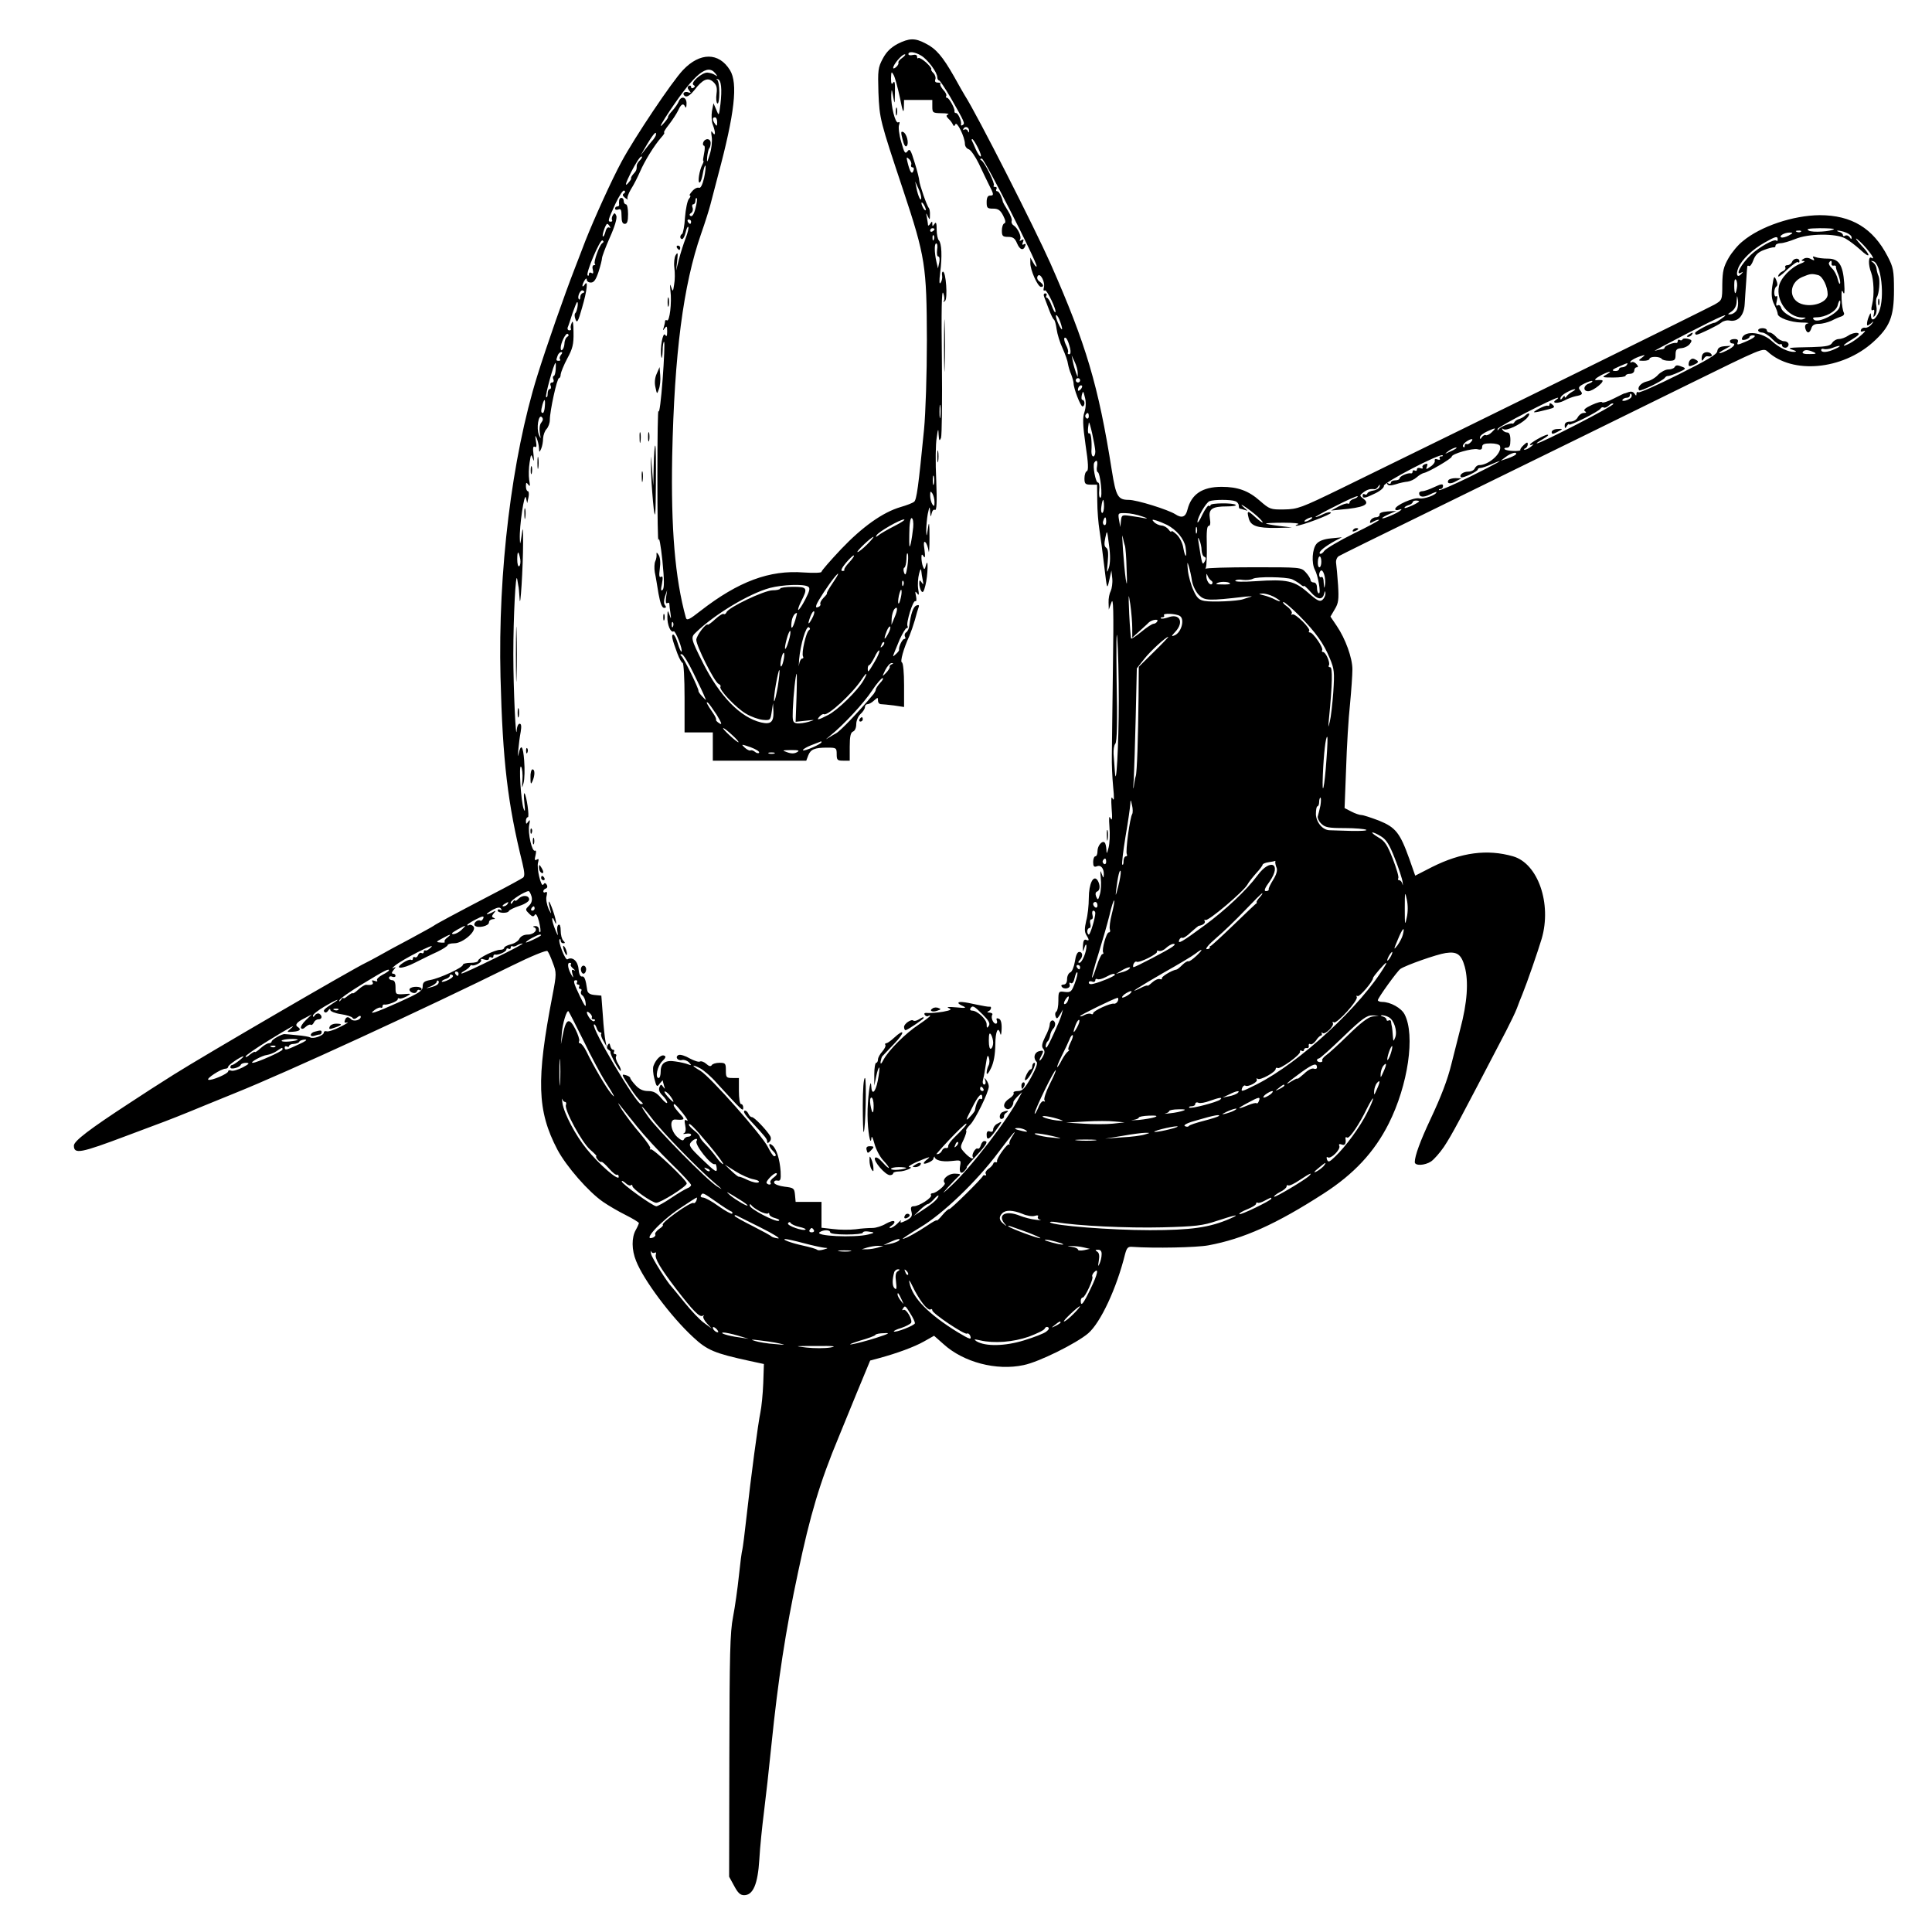 <?xml version="1.0" encoding="UTF-8" standalone="yes"?>
<svg version="1.0" xmlns="http://www.w3.org/2000/svg" width="889" height="883" viewBox="0 0 889 883" preserveAspectRatio="xMidYMid meet">
  <g transform="translate(0,883) scale(0.1,-0.1)" fill="#000000" stroke="none">
    <path d="M4130 8628 c-31 -17 -51 -36 -68 -68 -22 -41 -23 -54 -20 -155 5
-122 7 -129 114 -450 102 -307 108 -348 109 -690 0 -157 -6 -337 -13 -410 -26
-264 -34 -325 -46 -334 -6 -5 -34 -16 -62 -24 -82 -24 -176 -91 -274 -194 -49
-52 -90 -99 -90 -104 0 -5 -36 -6 -82 -3 -157 12 -300 -41 -475 -177 -51 -40
-63 -46 -67 -31 -50 181 -69 410 -63 742 10 473 51 789 133 1024 19 54 38 115
43 135 5 20 21 80 35 134 77 287 92 424 55 484 -51 83 -138 83 -216 1 -50 -52
-224 -312 -283 -422 -45 -83 -126 -262 -166 -363 -13 -35 -36 -93 -50 -130
-46 -118 -130 -358 -172 -493 -117 -376 -181 -901 -169 -1385 10 -389 33 -582
101 -857 10 -43 11 -59 3 -66 -7 -5 -70 -40 -142 -77 -176 -92 -258 -136 -270
-145 -5 -4 -55 -31 -110 -61 -55 -29 -118 -63 -140 -76 -22 -12 -49 -27 -60
-32 -53 -24 -747 -428 -885 -515 -92 -58 -121 -77 -205 -132 -181 -118 -255
-174 -255 -195 0 -41 30 -35 245 46 39 15 93 35 120 45 68 25 134 51 240 95
50 20 110 45 135 55 235 94 882 392 1274 586 91 45 160 73 165 68 5 -5 16 -30
25 -55 17 -44 17 -51 -2 -150 -75 -388 -71 -530 23 -709 41 -77 143 -194 210
-240 23 -16 69 -43 103 -60 34 -17 62 -34 62 -38 -1 -4 -7 -18 -15 -32 -19
-34 -19 -91 2 -142 34 -87 161 -257 262 -350 65 -61 100 -75 261 -110 l65 -14
-3 -89 c-2 -50 -8 -109 -13 -133 -11 -52 -44 -300 -64 -481 -8 -74 -17 -142
-19 -150 -3 -9 -10 -63 -16 -121 -6 -58 -18 -143 -27 -190 -14 -71 -16 -174
-17 -640 l-1 -555 23 -42 c17 -32 28 -43 46 -43 41 0 63 50 70 165 3 55 13
152 21 215 8 63 24 205 35 315 30 293 64 519 122 790 56 265 100 414 188 625
10 25 47 114 81 198 l63 152 41 11 c81 22 161 51 207 77 l46 26 43 -38 c92
-84 244 -124 369 -97 70 14 243 100 297 146 57 49 131 207 170 365 8 29 13 35
34 33 101 -7 295 -3 349 7 162 30 313 98 530 238 140 90 234 191 300 322 89
177 123 407 73 503 -15 29 -65 57 -103 57 -11 0 -20 4 -20 8 0 10 90 135 104
144 25 17 167 67 208 73 53 8 72 -6 88 -63 18 -68 12 -164 -21 -288 -17 -66
-35 -137 -40 -158 -18 -74 -48 -152 -97 -256 -46 -98 -72 -168 -72 -197 0 -18
46 -16 75 3 13 9 40 39 59 67 39 59 67 113 286 533 20 39 43 86 50 105 7 19
18 48 25 64 22 54 72 199 89 256 47 161 -17 346 -132 379 -119 34 -238 18
-372 -49 l-78 -40 -27 77 c-43 120 -63 145 -139 176 -37 14 -73 26 -82 26 -8
0 -29 7 -46 16 l-31 16 7 182 c3 99 11 233 18 296 6 63 11 135 11 160 0 53
-32 141 -72 200 l-29 43 20 34 c17 28 19 45 15 111 -3 42 -7 88 -9 101 -2 13
4 27 12 32 8 5 182 91 385 190 691 338 869 426 1219 598 348 171 349 172 370
153 114 -105 342 -84 484 43 78 70 97 117 97 240 0 90 -3 105 -29 155 -67 130
-166 190 -313 190 -121 -1 -272 -51 -354 -120 -21 -16 -50 -51 -65 -77 -23
-40 -28 -60 -29 -121 0 -73 -1 -73 -35 -93 -52 -28 -1026 -508 -1720 -847
-183 -89 -199 -95 -261 -96 -63 -1 -67 1 -112 40 -52 46 -101 64 -176 64 -89
0 -139 -34 -157 -105 -8 -34 -26 -41 -56 -21 -33 21 -177 66 -214 66 -50 0
-59 16 -78 135 -62 392 -118 580 -282 952 -73 164 -338 686 -394 773 -5 8 -28
48 -50 88 -53 93 -83 128 -131 152 -49 26 -75 25 -129 -2z m109 -54 c30 -18
74 -77 74 -100 0 -7 4 -14 8 -14 4 0 27 -35 52 -77 67 -117 68 -121 57 -128
-6 -4 -9 -3 -8 2 4 14 -13 53 -23 53 -5 0 -8 3 -7 8 3 12 -25 62 -34 62 -5 0
-7 4 -4 8 3 5 -3 18 -14 29 -10 12 -16 24 -13 27 4 3 -2 6 -11 6 -12 0 -16 5
-12 15 3 8 -1 21 -9 29 -8 7 -12 16 -10 18 3 3 -8 16 -24 31 -16 14 -32 23
-35 20 -3 -4 -6 -1 -6 6 0 8 -8 11 -20 8 -11 -3 -20 -1 -20 4 0 14 29 11 59
-7z m-87 -10 c-12 -8 -20 -18 -18 -22 2 -4 -2 -13 -10 -20 -8 -7 -14 -9 -14
-4 0 15 40 62 53 62 6 0 1 -7 -11 -16z m-861 -71 c12 -15 12 -16 -1 -8 -8 6
-24 10 -35 11 -25 1 -80 -47 -64 -57 8 -5 8 -8 0 -13 -6 -4 -11 -2 -11 4 0 6
-5 8 -10 5 -8 -5 -7 -11 1 -21 10 -12 9 -13 -4 -9 -8 4 -18 2 -21 -3 -3 -6 1
-12 8 -15 9 -4 25 8 41 28 38 50 62 61 87 38 15 -14 19 -26 15 -55 -3 -21 -1
-41 4 -44 5 -3 9 19 9 50 0 30 -5 57 -10 59 -6 3 -5 4 2 3 17 -3 21 -46 13
-116 -7 -55 -7 -55 -19 -25 l-13 30 -7 -36 c-3 -20 -2 -49 4 -63 13 -35 13
-56 -1 -36 -7 11 -8 6 -4 -20 3 -20 -1 -55 -9 -80 -12 -40 -14 -41 -12 -12 2
17 6 35 9 39 4 3 7 15 7 25 0 22 -25 24 -34 3 -3 -8 -1 -15 3 -15 5 0 5 -16 1
-35 -4 -19 -6 -35 -4 -35 3 0 1 -8 -4 -17 -14 -27 -23 -83 -13 -83 5 0 11 19
15 41 4 23 9 39 12 37 2 -3 0 -28 -6 -56 -8 -33 -16 -49 -24 -46 -7 3 -21 -4
-31 -16 -10 -11 -15 -20 -10 -20 4 0 2 -7 -5 -15 -7 -8 -15 -47 -18 -85 -2
-39 -9 -73 -13 -76 -12 -7 -11 -24 0 -24 5 0 12 14 16 31 4 17 9 28 12 25 3
-3 -2 -27 -12 -52 -10 -26 -24 -70 -31 -98 l-13 -51 5 45 c4 37 3 42 -7 26 -6
-10 -9 -36 -6 -58 3 -22 3 -57 -1 -77 -5 -34 -6 -35 -14 -11 -5 17 -6 11 -3
-18 7 -54 -4 -144 -16 -136 -5 3 -9 1 -9 -5 0 -5 -3 -18 -6 -28 -5 -15 -4 -15
5 -3 9 12 11 9 11 -15 0 -22 -3 -26 -9 -16 -11 17 -25 -62 -18 -100 2 -13 5
-2 6 25 0 27 4 47 7 43 3 -3 0 -81 -7 -174 -7 -92 -15 -158 -19 -145 -3 13 -5
-122 -5 -299 0 -178 2 -310 5 -293 3 17 10 -22 18 -95 9 -90 9 -128 1 -135 -8
-8 -9 0 -3 28 5 28 4 37 -4 32 -9 -5 -10 6 -6 37 4 27 2 52 -5 63 -8 13 -11
14 -10 4 1 -8 -1 -23 -6 -33 -4 -9 -5 -32 -2 -50 4 -17 11 -62 17 -98 8 -44
16 -66 26 -66 9 0 11 4 4 12 -6 7 -6 22 0 41 l10 29 -5 -33 c-3 -20 -1 -31 5
-27 6 3 10 2 10 -3 0 -5 2 -25 5 -43 4 -29 3 -30 -4 -9 -9 24 -9 24 -10 -8 -1
-37 15 -75 29 -67 8 5 43 -85 36 -93 -3 -2 -10 14 -17 37 -7 23 -16 41 -21 41
-10 0 -6 -20 19 -87 9 -24 20 -43 24 -43 5 0 9 -72 9 -160 l0 -160 65 0 65 0
0 -65 0 -65 215 0 215 0 9 24 c11 28 29 36 87 36 42 0 44 -1 44 -30 0 -27 3
-30 30 -30 l30 0 0 64 c0 48 4 65 15 70 9 3 15 18 15 34 0 16 9 37 20 47 11
10 20 24 20 32 0 7 5 13 12 13 6 0 20 7 30 17 17 15 18 15 18 0 0 -10 6 -17
14 -17 7 0 34 -3 60 -6 l46 -7 0 101 c0 56 -4 102 -10 104 -9 3 7 63 35 123 7
17 18 49 25 73 6 24 14 50 17 58 4 10 0 12 -10 8 -15 -5 -26 -39 -33 -93 -1
-13 -8 -27 -15 -31 -6 -4 -8 -13 -5 -19 4 -6 3 -11 -3 -11 -9 0 -27 -37 -24
-50 1 -3 -6 -12 -15 -20 -18 -16 -19 -22 18 68 13 28 27 52 32 52 5 0 7 4 4 9
-8 13 25 121 36 115 5 -3 6 7 3 23 -5 22 -4 25 5 13 8 -12 10 -7 5 20 -3 19
-1 51 4 70 5 20 9 26 10 15 1 -11 4 -31 7 -45 4 -20 3 -22 -5 -10 -9 13 -11
12 -11 -5 0 -11 4 -26 9 -34 7 -11 12 -4 19 25 12 46 14 136 3 94 -6 -22 -8
-23 -14 -7 -4 10 -7 28 -7 40 0 18 2 19 10 7 7 -10 8 -1 4 30 -5 31 -3 42 4
35 6 -5 12 -23 15 -40 2 -16 4 11 4 60 0 70 -2 80 -7 45 -6 -41 -7 -42 -8 -10
0 19 3 53 7 75 8 37 9 38 11 10 2 -25 3 -26 7 -7 3 13 9 19 15 16 8 -5 10 34
6 137 -4 79 -3 167 2 194 6 45 8 46 9 15 2 -29 4 -31 11 -15 4 11 6 171 4 355
-3 234 -1 328 6 312 5 -13 7 -29 4 -35 -5 -9 -4 -9 5 -1 12 11 4 134 -10 134
-4 0 -6 -8 -4 -18 2 -10 -1 -25 -7 -33 -6 -9 -7 6 -2 46 10 74 7 136 -6 149
-5 5 -10 28 -10 50 0 30 -3 37 -10 26 -9 -13 -10 -13 -10 0 0 13 -1 13 -10 0
-5 -8 -10 -10 -10 -5 0 6 -3 21 -5 35 -5 22 -4 22 4 5 9 -18 10 -18 10 6 1 14
-2 29 -5 32 -9 9 -43 108 -44 125 0 8 -9 45 -21 83 -18 60 -23 67 -33 53 -11
-14 -15 -8 -29 43 -10 33 -14 69 -10 78 4 12 3 16 -4 12 -13 -8 -34 76 -32
126 2 30 2 30 9 -8 7 -38 7 -36 8 20 1 42 -1 56 -8 45 -7 -11 -10 -6 -10 20 1
31 2 33 12 15 6 -10 19 -58 29 -105 12 -62 17 -75 18 -47 l1 37 65 0 65 0 0
-30 c0 -29 2 -30 43 -31 23 0 36 -3 30 -6 -10 -3 -10 -8 1 -19 8 -7 17 -19 20
-26 5 -10 7 -10 12 0 7 16 44 -59 44 -90 0 -11 8 -22 18 -25 9 -3 30 -33 46
-66 16 -34 37 -78 47 -98 23 -44 23 -49 4 -49 -10 0 -15 -10 -15 -30 0 -27 3
-30 30 -30 23 0 33 -7 46 -32 11 -22 13 -33 5 -36 -6 -2 -11 -17 -11 -33 0
-25 4 -29 29 -29 22 0 31 -6 41 -30 13 -31 30 -35 38 -10 3 7 0 10 -7 6 -7 -5
-9 -1 -4 10 5 13 3 15 -7 9 -9 -5 -11 -4 -6 3 8 13 -11 53 -30 65 -7 4 -11 13
-9 20 3 6 -5 28 -17 47 -12 19 -22 37 -23 40 -5 24 -18 50 -26 50 -6 0 -7 5
-4 10 3 6 1 10 -6 10 -7 0 -10 3 -6 6 7 8 -41 106 -57 116 -8 5 -7 8 2 8 12 0
252 -472 252 -495 -1 -5 -7 1 -15 15 l-14 25 0 -25 c-1 -31 34 -110 49 -110
15 0 12 11 -7 25 -10 7 -13 17 -8 25 11 18 36 -29 28 -54 -3 -11 -1 -16 5 -12
9 5 56 -93 48 -101 -2 -3 -10 12 -17 31 -7 20 -17 36 -22 36 -4 0 -5 5 -2 10
3 6 1 10 -5 10 -8 0 -9 -7 -5 -17 4 -10 14 -36 22 -58 8 -22 18 -42 22 -45 5
-3 10 -23 13 -45 3 -22 15 -62 28 -89 12 -27 23 -58 24 -70 2 -11 8 -34 15
-49 6 -16 11 -34 11 -41 0 -23 32 -106 41 -106 5 0 9 7 9 15 0 8 -4 15 -9 15
-5 0 -6 10 -3 23 5 20 7 19 14 -11 6 -22 5 -46 -2 -68 -9 -26 -8 -59 5 -151
13 -84 14 -118 6 -121 -6 -2 -11 -17 -11 -33 0 -25 4 -29 29 -29 l29 0 1 -77
c0 -42 5 -101 10 -132 5 -31 15 -105 22 -166 13 -109 13 -109 23 -65 l10 45 4
-37 c2 -20 -2 -46 -7 -57 -6 -11 -11 -35 -10 -53 l1 -33 12 33 c9 27 11 -32 7
-300 -2 -183 -5 -364 -5 -403 -1 -38 2 -104 6 -145 5 -50 5 -68 -2 -55 -7 14
-8 1 -5 -45 4 -47 2 -59 -5 -45 -7 14 -8 3 -5 -40 3 -33 1 -76 -4 -95 -8 -30
-9 -31 -10 -9 -1 14 -4 29 -8 32 -11 12 -33 -14 -33 -39 0 -13 -4 -24 -10 -24
-5 0 -10 -12 -10 -26 0 -20 4 -25 17 -20 19 8 33 -10 32 -39 -1 -17 -2 -16
-10 5 -6 19 -7 14 -4 -20 3 -25 1 -58 -4 -75 -8 -27 -9 -28 -17 -11 -5 13 -3
21 4 24 15 5 15 32 2 52 -19 27 -40 -17 -40 -82 0 -33 -5 -80 -12 -105 -8 -35
-8 -50 0 -64 15 -24 15 -30 -1 -23 -9 3 -13 -6 -14 -28 -1 -30 -1 -31 7 -8 4
14 8 18 9 9 2 -26 -20 -79 -32 -79 -7 0 -7 4 1 12 16 16 15 38 -2 38 -9 0 -16
-16 -20 -44 -4 -24 -13 -47 -21 -50 -8 -3 -15 -17 -15 -31 0 -16 -6 -25 -16
-25 -8 0 -13 -4 -9 -9 9 -16 43 -9 37 8 -3 9 -1 12 5 8 7 -5 14 5 18 24 4 17
9 28 12 25 3 -3 -2 -25 -11 -49 -15 -40 -19 -44 -46 -41 -29 4 -30 3 -30 -41
0 -24 -4 -46 -10 -50 -5 -3 -6 -13 -3 -21 5 -14 8 -12 20 7 l14 24 -6 -23 c-9
-32 -64 -152 -70 -152 -7 0 -2 24 7 30 3 3 8 14 10 25 1 11 8 26 15 33 7 7 10
19 7 27 -7 18 -24 10 -24 -11 0 -8 -9 -33 -21 -55 -15 -31 -17 -44 -9 -54 8
-10 8 -19 0 -34 -6 -12 -13 -21 -16 -21 -2 0 0 9 6 19 14 27 13 30 -10 24 -21
-6 -27 -32 -10 -49 6 -6 -4 -32 -26 -72 -28 -50 -40 -62 -60 -62 -14 0 -23 -4
-20 -9 3 -5 -5 -16 -19 -25 -28 -18 -33 -41 -11 -49 12 -5 30 16 29 33 0 3 8
14 19 25 l21 20 -13 -24 c-53 -103 -220 -320 -312 -406 -43 -40 -46 -42 -18
-10 19 21 42 45 50 52 13 10 10 12 -17 13 -31 0 -61 -28 -46 -43 7 -8 -38 -46
-55 -47 -7 0 -11 -4 -8 -9 7 -11 -55 -51 -79 -51 -13 0 -16 -6 -11 -25 5 -20
1 -27 -25 -41 -23 -11 -29 -12 -24 -2 5 7 -2 3 -14 -10 -12 -12 -27 -22 -34
-22 -7 0 -4 5 6 11 9 6 15 14 12 19 -3 5 -20 0 -38 -10 -18 -11 -46 -20 -62
-20 -17 0 -52 -2 -78 -6 -27 -3 -73 -3 -103 1 l-54 6 0 60 0 59 -59 0 -60 0
-3 33 c-3 30 -6 32 -48 37 -25 3 -46 11 -48 18 -1 7 5 12 15 10 14 -3 17 4 15
42 -4 56 -19 105 -38 120 -19 17 -19 -4 1 -24 17 -16 19 -26 7 -26 -4 0 -17
19 -29 43 -26 53 -265 323 -310 350 -42 24 -43 33 -2 12 17 -9 52 -39 77 -68
120 -131 121 -132 122 -114 0 9 -4 17 -10 17 -6 0 -10 27 -10 60 l0 60 -30 0
c-28 0 -30 3 -30 35 0 32 -2 35 -29 35 -17 0 -33 -5 -36 -11 -5 -7 -13 -5 -25
6 -10 9 -23 14 -29 11 -5 -4 -26 3 -47 14 -20 12 -43 19 -51 16 -19 -8 -5 -29
16 -23 9 2 23 -3 31 -11 13 -14 12 -15 -4 -9 -10 4 -35 10 -57 13 -47 8 -69
-7 -69 -47 0 -16 -4 -29 -9 -29 -18 0 -6 55 16 77 16 15 19 23 9 26 -14 6 -38
-17 -49 -47 -4 -10 -2 -37 4 -59 10 -39 12 -40 25 -22 8 10 14 16 14 13 0 -4
3 -15 6 -25 5 -15 4 -15 -5 -3 -8 12 -11 12 -17 -3 -4 -12 1 -25 15 -38 11
-11 21 -25 21 -32 0 -7 -13 3 -28 21 -20 24 -35 32 -60 32 -23 0 -40 8 -57 26
-14 15 -25 30 -25 34 0 4 -9 10 -20 13 -22 6 -22 6 23 -63 16 -25 37 -51 45
-57 13 -11 13 -13 1 -13 -22 1 -230 352 -216 366 3 3 8 -4 12 -15 3 -12 11
-21 16 -21 6 0 8 -3 5 -8 -2 -4 2 -18 11 -32 l14 -25 -5 25 c-3 14 -9 66 -12
117 l-7 92 -31 3 c-22 2 -32 9 -34 23 -7 50 -13 65 -25 62 -7 -1 -13 12 -15
35 -3 36 -28 58 -51 44 -10 -6 -45 84 -36 92 3 3 5 0 5 -6 0 -7 5 -12 12 -12
9 0 9 3 0 12 -7 7 -12 27 -12 46 0 20 -4 31 -10 27 -6 -3 -8 -18 -5 -33 4 -21
2 -19 -9 8 -8 19 -15 42 -15 50 0 9 4 8 9 -5 17 -41 8 11 -11 60 -17 44 -19
32 -4 -22 3 -10 -2 -3 -11 16 -8 19 -13 45 -9 58 4 16 2 22 -5 18 -5 -3 -10
-2 -10 4 0 5 5 11 12 13 7 3 8 10 4 17 -7 10 -10 10 -16 1 -10 -16 -32 77 -24
102 4 15 3 18 -6 13 -10 -6 -11 -1 -6 19 4 16 3 25 -2 22 -14 -8 -34 81 -27
118 5 23 4 27 -4 16 -9 -13 -11 -13 -11 3 0 9 4 17 9 17 8 0 -6 101 -16 110
-3 3 -3 -17 0 -45 4 -35 3 -43 -3 -28 -13 32 -24 212 -12 195 5 -8 8 -35 6
-60 -3 -41 -3 -43 5 -15 5 18 6 64 3 103 -5 69 -15 81 -26 30 -7 -36 1 57 10
103 4 25 3 37 -5 37 -6 0 -12 -12 -13 -27 -4 -69 -16 189 -16 347 0 168 11
387 18 345 2 -11 4 -24 5 -30 2 -5 4 -32 6 -60 3 -62 16 147 16 260 0 71 -1
75 -7 30 -6 -41 -7 -44 -8 -16 -3 59 21 219 28 191 l6 -25 6 28 c3 15 1 27 -3
27 -5 0 -9 10 -9 23 0 18 2 19 11 7 8 -11 9 -6 4 22 -3 20 -2 56 2 80 6 39 7
41 15 18 5 -17 6 -11 3 18 -4 31 -2 41 6 36 8 -4 9 3 5 27 -4 25 -4 29 3 14 5
-11 10 -31 11 -45 1 -23 2 -23 10 -5 5 11 9 33 9 48 1 16 8 35 16 43 8 9 15
27 15 42 0 41 33 192 42 192 4 0 8 8 8 18 1 9 14 42 30 72 25 46 30 66 29 120
0 43 -3 58 -8 45 -5 -11 -7 -23 -4 -27 2 -5 -1 -8 -7 -8 -7 0 -10 6 -8 13 3 6
13 36 22 65 10 28 19 52 22 52 7 0 -1 -45 -9 -51 -4 -3 -4 -16 1 -28 7 -20 12
-12 30 52 24 81 29 134 12 107 -5 -8 -10 -10 -10 -5 0 6 5 17 10 25 6 10 10
11 10 3 0 -7 8 -13 19 -13 14 0 23 13 35 49 9 28 16 56 16 63 0 7 16 50 36 95
23 51 34 89 30 100 -6 14 -9 15 -16 3 -5 -8 -6 -18 -4 -22 3 -4 0 -8 -5 -8
-16 0 -14 6 20 81 18 38 36 66 41 62 6 -3 6 -8 -1 -13 -8 -5 -7 -11 6 -21 10
-7 15 -10 11 -5 -4 4 3 25 15 45 13 20 31 56 42 81 21 49 66 122 98 158 11 12
17 22 13 22 -4 0 6 17 23 38 16 21 35 50 42 65 13 29 24 34 32 15 3 -7 6 -1 6
15 1 31 -25 38 -36 10 -4 -10 -17 -29 -29 -42 -13 -14 -22 -27 -20 -30 1 -3
-11 -19 -27 -36 -17 -17 1 15 38 70 113 167 170 213 206 168z m9 -225 c0 -19
-2 -20 -10 -8 -13 19 -13 30 0 30 6 0 10 -10 10 -22z m1159 -41 c0 -9 -2 -8
-6 1 -2 6 -10 9 -15 6 -7 -4 -8 -2 -4 5 9 13 26 5 25 -12z m-1441 -19 c-2 -6
-10 -19 -18 -27 -8 -9 -23 -28 -33 -41 l-19 -25 16 28 c39 68 59 92 54 65z
m1482 -58 c11 -22 17 -40 12 -40 -4 0 -14 15 -22 33 -7 17 -15 35 -18 40 -2 4
-1 7 2 7 3 0 15 -18 26 -40z m-1554 -56 c-9 -8 -16 -20 -16 -25 0 -20 -2 -25
-16 -40 -8 -9 -12 -18 -10 -20 2 -2 -6 -13 -16 -24 -14 -14 -9 3 16 53 20 39
41 72 47 72 6 0 3 -7 -5 -16z m1247 -21 c-3 -7 0 -13 6 -13 6 0 8 -7 4 -16 -7
-19 -16 -6 -27 39 -6 24 -5 27 7 15 8 -7 12 -19 10 -25z m46 -153 c0 -23 -15
7 -22 45 l-6 30 14 -30 c8 -16 14 -37 14 -45z m-1039 -49 c-6 -25 -15 -39 -22
-35 -7 4 -6 9 2 14 7 4 10 15 7 24 -4 9 -2 16 3 16 6 0 10 8 10 17 0 9 3 14 6
11 3 -3 0 -25 -6 -47z m1060 -6 c0 -5 -5 -3 -10 5 -5 8 -10 20 -10 25 0 6 5 3
10 -5 5 -8 10 -19 10 -25z m-1080 -55 c0 -5 -2 -10 -4 -10 -3 0 -8 5 -11 10
-3 6 -1 10 4 10 6 0 11 -4 11 -10z m-374 -22 c4 -6 3 -8 -3 -5 -6 4 -14 -5
-17 -19 -4 -15 -9 -24 -12 -22 -5 6 13 58 20 58 3 0 8 -5 12 -12z m1494 -12
c0 -3 -4 -8 -10 -11 -5 -3 -10 -1 -10 4 0 6 5 11 10 11 6 0 10 -2 10 -4z
m4139 0 c-11 -11 -100 -17 -116 -7 -14 8 -2 10 51 11 38 0 67 -2 65 -4z m-152
-12 c-3 -3 -12 -4 -19 -1 -8 3 -5 6 6 6 11 1 17 -2 13 -5z m207 -4 c14 -5 26
-15 26 -22 0 -10 -2 -10 -9 1 -5 7 -14 10 -20 7 -6 -4 -11 -3 -11 3 0 5 -8 12
-17 14 -10 3 -13 5 -6 6 6 0 23 -3 37 -9z m-264 -14 c-14 -7 -29 -11 -34 -8
-12 6 15 22 39 22 17 0 17 -2 -5 -14z m-3933 -18 c-3 -8 -6 -5 -6 6 -1 11 2
17 5 13 3 -3 4 -12 1 -19z m4194 5 c18 -10 48 -33 68 -51 48 -45 53 -30 5 20
-21 23 -30 36 -19 28 35 -26 95 -104 66 -86 -14 9 -15 -33 -1 -68 12 -33 15
-103 5 -145 -6 -23 -5 -32 3 -28 6 5 8 -1 5 -15 -4 -19 -3 -20 6 -8 6 8 8 27
5 42 -3 15 -2 33 2 40 11 17 16 79 8 98 -4 8 -8 23 -9 33 -1 11 -8 23 -16 29
-12 8 -12 9 1 6 36 -10 54 -166 26 -233 -16 -37 -36 -47 -37 -17 0 14 -2 14
-9 -3 -5 -11 -9 -26 -9 -34 -1 -11 2 -11 17 0 15 13 16 12 3 -4 -7 -9 -20 -16
-29 -15 -8 2 -17 -3 -19 -10 -3 -8 1 -10 14 -5 21 8 -32 -39 -64 -56 -42 -22
-37 -10 7 16 33 20 40 28 27 31 -10 2 -29 -3 -42 -12 -13 -9 -33 -16 -44 -16
-11 0 -24 -8 -30 -17 -8 -14 -25 -18 -93 -20 -109 -2 -118 -3 -88 -13 15 -5
19 -8 8 -9 -28 -2 -71 19 -103 48 -45 43 -125 52 -139 16 -3 -9 2 -11 15 -8
10 3 19 9 19 12 0 4 7 8 15 8 22 0 6 -13 -37 -31 -33 -14 -37 -14 -32 -1 4 10
0 15 -15 15 -12 0 -21 -4 -21 -10 0 -5 5 -10 10 -10 21 0 8 -17 -25 -33 -41
-20 -47 -14 -7 7 l27 15 -30 -2 c-22 -2 -31 -8 -33 -23 -2 -15 -46 -41 -178
-107 -96 -48 -179 -85 -185 -82 -5 4 -9 0 -9 -7 0 -10 -2 -10 -9 1 -6 9 -16
11 -27 7 -11 -4 -19 -7 -19 -6 0 1 -22 -10 -50 -24 -27 -14 -51 -21 -53 -17
-1 5 -23 -1 -47 -12 -30 -14 -41 -23 -32 -29 8 -5 7 -8 -5 -8 -10 0 -22 -9
-28 -20 -6 -12 -21 -20 -35 -20 -17 0 -25 -6 -25 -17 0 -15 2 -16 10 -3 5 8
10 12 10 7 0 -9 136 59 145 73 3 6 10 8 15 5 5 -3 15 2 24 10 8 8 17 11 20 7
5 -8 -335 -183 -352 -182 -4 1 9 9 28 20 19 11 29 19 21 20 -14 0 -81 -38 -81
-46 0 -3 6 -2 13 1 6 4 3 -1 -7 -9 -11 -9 -25 -16 -30 -15 -6 0 -5 3 2 6 6 2
12 11 12 19 0 11 -4 10 -18 -3 -11 -10 -18 -20 -16 -23 4 -8 -64 -6 -72 3 -4
4 0 7 9 7 13 0 17 9 17 35 0 24 -5 35 -14 35 -8 0 -18 5 -22 12 -5 7 -3 8 5 3
14 -8 74 20 104 48 21 21 17 35 -5 15 -7 -7 -20 -14 -28 -16 -8 -2 -18 -8 -21
-14 -3 -5 -8 -9 -10 -7 -8 4 -54 -14 -62 -25 -6 -8 -8 -8 -5 1 3 11 259 143
276 143 4 0 1 -4 -7 -9 -25 -16 5 -20 35 -5 16 9 40 18 54 21 32 6 35 10 21
27 -10 12 -7 18 19 31 18 9 34 14 37 12 2 -3 -5 -8 -16 -12 -25 -8 -28 -35 -3
-35 23 0 83 49 62 51 -8 1 -18 1 -22 0 -17 -2 -6 9 22 24 36 18 54 20 21 1
-22 -12 -19 -13 33 -13 31 0 56 4 56 8 0 5 9 9 20 9 11 0 20 7 20 15 0 8 5 15
11 15 8 0 8 5 -1 15 -7 8 -17 12 -23 8 -5 -3 -7 -1 -4 4 4 6 22 16 39 22 30
10 31 9 14 -4 -19 -14 -19 -15 7 -15 15 0 27 4 27 9 0 5 11 9 25 9 14 0 28 -4
31 -9 3 -5 18 -9 35 -9 25 0 29 4 29 28 0 23 5 28 26 30 15 1 33 10 40 20 11
15 10 18 -9 23 -12 3 -24 2 -25 -3 -2 -4 -8 -6 -13 -2 -5 3 -9 0 -9 -5 0 -6
-3 -10 -7 -9 -13 3 -53 -13 -53 -21 0 -4 -6 -8 -12 -8 -7 0 -22 -4 -33 -7 -11
-4 54 31 145 78 161 83 210 104 160 69 -14 -10 -27 -18 -30 -18 -15 0 -90 -39
-90 -47 0 -4 2 -8 6 -8 11 0 100 43 115 56 8 7 26 12 38 9 38 -7 66 23 69 75
1 25 5 72 7 105 2 33 4 64 5 68 0 5 4 6 8 3 5 -3 14 10 20 27 9 24 22 37 49
47 21 8 41 13 46 12 4 -1 7 3 7 8 0 6 10 10 23 11 12 0 42 9 67 19 61 26 186
27 231 3z m-311 -5 c0 -6 -3 -9 -6 -5 -10 9 -78 -29 -117 -65 -45 -42 -76
-100 -44 -82 9 5 9 4 0 -6 -19 -21 -27 -4 -14 28 16 38 64 84 121 116 51 29
60 31 60 14z m-5409 -17 c-13 -9 -41 -87 -34 -95 4 -3 2 -6 -4 -6 -6 0 -9 -9
-5 -22 3 -14 2 -19 -6 -14 -7 4 -12 2 -12 -5 0 -7 -3 -10 -6 -6 -10 9 57 167
68 161 7 -4 6 -9 -1 -13z m1541 -31 c-2 -16 0 -30 5 -30 6 0 8 -12 5 -27 l-6
-28 -7 30 c-10 44 -10 85 -1 85 5 0 7 -13 4 -30z m3680 -176 c-6 -35 -12 -29
-12 14 0 23 3 32 9 24 4 -7 6 -24 3 -38z m-5310 -22 c-7 -2 -12 -11 -12 -19 0
-9 -3 -14 -6 -10 -10 10 7 48 19 40 8 -5 8 -8 -1 -11z m5310 -78 c-5 -10 -18
-19 -28 -20 -16 -2 -16 0 4 13 14 10 23 27 23 47 2 30 2 30 6 4 2 -15 0 -35
-5 -44z m-3113 -56 c15 -43 8 -45 -11 -3 -8 19 -12 35 -8 35 5 0 13 -14 19
-32z m-2269 -68 c-7 -4 -13 -19 -13 -34 -2 -23 -17 -39 -17 -17 0 23 23 70 32
65 6 -4 6 -9 -2 -14z m2314 -52 c4 -18 2 -28 -4 -28 -6 0 -9 4 -6 8 3 5 -1 20
-9 35 -7 14 -10 28 -7 32 7 7 17 -11 26 -47z m3521 -3 c-35 -17 -65 -19 -65
-5 0 5 6 7 13 4 7 -2 24 0 38 5 37 15 48 11 14 -4z m-100 -15 c16 -7 12 -9
-18 -9 -23 -1 -36 3 -32 9 7 12 23 12 50 0z m-5764 -13 c-6 -8 -8 -17 -4 -20
3 -4 1 -7 -5 -7 -14 0 -14 2 -6 24 3 9 11 16 16 16 7 0 6 -5 -1 -13z m2378
-82 l0 -20 -8 20 c-4 11 -11 34 -14 50 l-6 30 14 -30 c8 -16 14 -39 14 -50z
m-2402 15 c-1 -16 -5 -30 -9 -30 -4 0 -5 -7 -2 -15 4 -8 1 -15 -6 -15 -7 0
-10 -7 -6 -15 3 -8 1 -15 -4 -15 -6 0 -10 -10 -10 -22 0 -12 -3 -18 -7 -15 -6
6 36 157 43 157 2 0 2 -13 1 -30z m4928 20 c-3 -5 -13 -10 -21 -10 -8 0 -14
-4 -14 -8 0 -5 -7 -9 -15 -9 -23 0 -18 7 18 22 39 17 40 17 32 5z m-2515 -70
c0 -5 -4 -10 -10 -10 -5 0 -10 5 -10 10 0 6 5 10 10 10 6 0 10 -4 10 -10z m2
-42 c-7 -7 -12 -8 -12 -2 0 14 12 26 19 19 2 -3 -1 -11 -7 -17z m2263 -10
c-11 -6 -23 -16 -27 -22 -5 -7 -8 -7 -8 -1 0 6 -5 3 -10 -5 -6 -9 -10 -11 -10
-3 0 7 12 19 28 27 31 18 57 21 27 4z m271 -26 c-3 -5 -15 -12 -26 -15 -11 -3
-18 -1 -14 4 3 5 12 9 20 9 8 0 14 5 14 12 0 6 3 9 6 5 3 -3 3 -10 0 -15z
m-4999 -42 c-1 -16 -5 -30 -9 -30 -9 0 -10 8 -2 38 9 31 14 28 11 -8z m1820
-47 c-2 -16 -4 -5 -4 22 0 28 2 40 4 28 2 -13 2 -35 0 -50z m683 1 c0 -8 -5
-12 -10 -9 -6 4 -8 11 -5 16 9 14 15 11 15 -7z m-2519 -28 c-8 -9 -10 -28 -7
-48 5 -29 5 -30 -4 -9 -13 30 -2 97 13 82 7 -7 6 -15 -2 -25z m2549 -133 c0
-13 -4 -23 -9 -23 -6 0 -9 10 -9 23 3 47 -2 88 -10 83 -7 -4 -8 15 -2 49 3 14
29 -105 30 -132z m1824 88 c-10 -10 -23 -16 -28 -13 -4 2 -12 -2 -17 -9 -7
-11 -9 -11 -9 -1 0 7 15 19 33 27 42 19 44 18 21 -4z m-96 -45 c-7 -8 -16 -12
-20 -9 -5 2 -8 -1 -8 -8 0 -7 -3 -9 -7 -5 -5 4 1 14 11 22 25 18 41 18 24 0z
m134 -18 c11 -32 -51 -88 -96 -88 -8 0 -16 -7 -20 -15 -3 -8 -16 -15 -30 -15
-24 0 -44 -16 -33 -26 6 -6 77 27 77 36 0 4 6 7 13 7 6 0 30 8 52 18 75 32 29
6 -104 -60 -74 -36 -136 -63 -139 -60 -3 3 0 5 6 5 7 0 12 6 12 14 0 11 -8 10
-40 -5 -21 -10 -46 -19 -55 -19 -8 0 -15 -4 -15 -9 0 -19 20 -21 50 -6 16 8
30 13 30 11 0 -13 -59 -34 -79 -29 -25 6 -111 -32 -111 -49 0 -6 8 -7 18 -3
11 4 14 3 7 -3 -12 -12 -85 -43 -85 -36 0 3 15 11 33 19 l32 14 -40 -2 c-25
-2 -39 -7 -37 -15 1 -6 -7 -12 -17 -12 -10 0 -21 -7 -25 -15 -5 -13 -2 -14 15
-4 11 6 22 9 25 7 2 -2 -51 -31 -117 -63 -67 -33 -127 -69 -135 -79 -7 -11
-17 -17 -21 -13 -7 8 22 32 71 59 l31 16 -50 -5 c-33 -3 -56 -12 -67 -25 -20
-23 -24 -88 -8 -119 15 -27 29 -109 19 -109 -5 0 -9 11 -9 25 0 16 -6 25 -15
25 -8 0 -15 5 -15 12 0 6 -10 22 -22 35 -21 23 -25 23 -239 23 -119 0 -219 -3
-222 -7 -2 -5 -1 -1 2 7 3 8 5 54 4 103 -2 59 1 87 8 87 8 0 10 12 6 35 -7 43
10 55 79 55 26 0 44 3 40 7 -10 10 -116 9 -116 -1 0 -5 -3 -6 -7 -3 -4 4 -17
-14 -30 -40 -12 -27 -23 -42 -23 -35 0 22 39 89 55 96 21 8 99 8 119 0 9 -3
16 -12 16 -20 0 -8 2 -14 4 -14 2 0 13 -3 23 -6 16 -6 16 -5 -2 10 -34 30 8 4
47 -28 21 -17 38 -35 38 -39 0 -4 -14 6 -32 22 -37 34 -42 34 -32 -4 9 -35 39
-45 127 -44 l72 2 -58 7 c-32 4 -59 9 -62 11 -2 2 35 4 81 4 46 0 76 -3 67 -7
-10 -3 -14 -7 -9 -7 20 -2 165 53 160 60 -3 5 -18 2 -34 -6 -16 -8 -33 -15
-37 -14 -4 0 36 23 91 50 54 28 100 48 103 46 2 -3 -5 -8 -16 -12 -12 -3 -21
-11 -21 -16 0 -6 -3 -8 -8 -6 -4 3 -23 -3 -42 -13 l-35 -19 40 4 c110 9 143
24 109 50 -19 15 -19 15 0 30 18 13 31 17 52 14 4 0 11 5 16 13 8 11 9 10 6
-1 -2 -8 -15 -16 -29 -18 -13 -2 -26 -8 -27 -13 -2 -6 -8 -8 -13 -4 -5 3 -9 0
-9 -5 0 -16 11 -14 58 9 25 12 41 27 40 35 -3 14 259 151 270 140 3 -3 0 -5
-7 -5 -7 0 -9 -4 -6 -10 3 -6 -1 -7 -10 -4 -10 4 -15 2 -13 -6 2 -6 -7 -19
-20 -27 -20 -14 -22 -14 -16 1 5 12 2 15 -10 10 -9 -3 -13 -10 -10 -15 3 -5
-2 -6 -10 -3 -9 3 -16 1 -16 -6 0 -6 -4 -8 -10 -5 -5 3 -10 1 -10 -4 0 -6 -3
-10 -7 -9 -14 4 -53 -13 -53 -23 0 -5 -9 -9 -20 -9 -11 0 -20 -5 -20 -11 0 -5
-5 -7 -12 -3 -6 4 -8 3 -4 -4 4 -7 16 -7 39 0 17 6 42 11 54 12 13 2 31 10 42
20 11 10 25 18 33 20 20 3 128 66 128 75 0 13 96 40 119 34 15 -4 21 -1 21 11
0 12 10 16 39 16 22 0 41 -5 43 -12z m-203 -12 c-2 -2 -15 -9 -29 -15 -24 -11
-24 -11 -6 3 16 13 49 24 35 12z m276 -27 c-3 -4 -20 -12 -37 -18 l-33 -11 24
18 c23 18 55 26 46 11z m-1927 -54 c-3 -13 -1 -26 3 -27 12 -4 24 -118 12
-118 -5 0 -7 16 -5 35 2 19 0 35 -6 35 -11 0 -25 77 -17 91 11 17 17 9 13 -16z
m-751 -82 c-3 -10 -5 -2 -5 17 0 19 2 27 5 18 2 -10 2 -26 0 -35z m3 -83 c0
-20 -2 -22 -10 -10 -5 8 -10 26 -10 40 0 20 2 22 10 10 5 -8 10 -26 10 -40z
m780 -20 c0 -16 -4 -30 -8 -30 -5 0 -7 14 -4 30 2 17 6 30 8 30 2 0 4 -13 4
-30z m1450 24 c0 -7 -62 -35 -67 -31 -2 3 5 8 16 12 12 3 21 10 21 14 0 4 7 8
15 8 8 0 15 -2 15 -3z m-1275 -70 c22 -7 29 -11 15 -9 -14 3 -44 8 -67 11 -40
6 -42 5 -45 -22 l-3 -29 -6 33 c-5 31 -5 32 30 31 20 0 54 -7 76 -15z m-1053
-50 c-2 -21 -7 -55 -11 -74 -7 -27 -8 -17 -7 42 0 47 5 76 11 74 6 -1 9 -20 7
-42z m888 25 c0 -11 -4 -18 -10 -14 -5 3 -7 12 -3 20 7 21 13 19 13 -6z m940
11 c-8 -5 -19 -10 -25 -10 -5 0 -3 5 5 10 8 5 20 10 25 10 6 0 3 -5 -5 -10z
m-1914 -30 c-33 -17 -66 -36 -74 -43 -13 -10 -14 -9 -8 1 10 16 107 72 126 72
8 0 -12 -14 -44 -30z m1254 5 c43 -22 78 -64 85 -101 3 -20 4 -38 2 -41 -3 -2
-8 13 -12 35 -3 23 -17 50 -31 63 -13 12 -24 19 -24 14 0 -5 -6 -1 -13 9 -7 9
-22 18 -33 18 -11 1 -26 8 -34 16 -11 12 -9 13 11 7 13 -4 35 -13 49 -20z
m137 -37 c-3 -7 -5 -2 -5 12 0 14 2 19 5 13 2 -7 2 -19 0 -25z m-405 -161 c-9
-27 -10 -24 -5 26 4 42 2 61 -7 67 -9 6 -10 18 -4 46 8 38 8 37 17 -34 7 -49
6 -83 -1 -105z m74 103 c3 -8 7 -57 8 -110 3 -69 2 -81 -4 -45 -8 56 -21 234
-14 195 3 -14 7 -32 10 -40z m-1186 5 c-19 -19 -39 -35 -44 -35 -10 0 63 69
73 70 3 0 -10 -16 -29 -35z m1539 -27 c1 -14 6 -28 13 -30 8 -3 8 -9 1 -22
-11 -19 -12 -13 -28 89 -4 24 -3 26 4 10 5 -11 10 -32 10 -47z m-3135 -41 c2
-14 0 -29 -5 -32 -5 -4 -9 11 -9 31 0 42 6 42 14 1z m1781 -35 c-6 -36 -9 -42
-15 -27 -4 11 -3 22 1 23 5 2 9 20 10 40 0 21 3 31 6 24 3 -7 2 -34 -2 -60z
m-268 20 c-15 -16 -25 -31 -22 -34 3 -2 -1 -5 -9 -5 -9 0 -3 14 17 38 18 21
34 36 36 33 3 -2 -8 -17 -22 -32z m2173 3 c0 -14 -4 -25 -9 -25 -5 0 -8 11 -7
25 1 33 16 33 16 0z m-595 -89 c4 -21 17 -49 32 -64 26 -26 44 -27 215 -7 24
2 34 2 23 -1 -11 -3 -27 -8 -35 -11 -26 -9 -143 -14 -177 -8 -25 4 -36 14 -51
48 -11 23 -23 65 -26 92 -4 39 -3 44 4 20 5 -16 12 -47 15 -69z m612 -16 c-3
-20 -4 -19 -6 8 0 19 -5 31 -11 27 -11 -7 -14 18 -3 29 11 10 25 -34 20 -64z
m-2267 5 c-17 -25 -28 -45 -25 -45 3 0 -4 -9 -15 -20 -12 -12 -18 -25 -15 -29
2 -5 -2 -11 -10 -14 -10 -4 -12 -1 -8 11 6 17 56 93 82 125 27 33 22 17 -9
-28z m1744 13 c6 -4 7 -10 3 -15 -10 -9 -27 16 -26 37 1 13 1 13 6 0 3 -8 11
-18 17 -22z m371 7 c11 -5 28 -15 38 -23 9 -8 17 -12 17 -8 0 4 14 -9 31 -28
31 -36 54 -38 62 -8 4 15 5 15 6 1 0 -9 -6 -22 -14 -29 -12 -10 -24 -4 -67 34
-62 54 -96 62 -240 52 -57 -4 -97 -3 -94 2 3 5 18 7 35 4 16 -2 37 0 46 5 19
11 151 9 180 -2z m-1788 -27 c-3 -8 -6 -5 -6 6 -1 11 2 17 5 13 3 -3 4 -12 1
-19z m1503 6 c0 -2 -17 -4 -37 -3 -29 0 -33 2 -18 8 18 7 55 4 55 -5z m-1942
-13 c11 -6 8 -19 -13 -60 -15 -29 -30 -50 -32 -47 -2 2 3 18 12 36 33 65 31
70 -36 70 -32 0 -59 -4 -59 -8 0 -4 -16 -8 -35 -8 -38 0 -204 -79 -212 -101
-3 -7 -9 -11 -13 -8 -4 3 -22 -8 -39 -24 -16 -15 -32 -27 -34 -25 -8 8 -51
-48 -53 -69 -2 -25 84 -197 103 -204 7 -3 11 -9 8 -13 -8 -13 74 -99 118 -124
23 -14 58 -26 77 -28 34 -3 35 -2 41 37 l6 40 2 -41 c1 -47 -13 -58 -57 -48
-95 23 -189 119 -267 273 -57 114 -58 118 -32 142 86 83 244 178 340 204 58
15 155 19 175 6z m427 -51 c-9 -41 -17 -33 -9 9 4 17 9 30 11 27 3 -2 2 -19
-2 -36z m1065 -140 l0 -44 32 29 c18 17 38 34 43 40 14 14 49 19 40 6 -3 -6
-11 -11 -17 -11 -6 0 -31 -16 -55 -36 -24 -20 -46 -34 -48 -32 -2 2 -6 53 -9
113 -4 97 -4 102 5 45 5 -36 9 -85 9 -110z m650 145 c17 -9 30 -18 30 -21 0
-2 -10 1 -22 7 -13 7 -36 16 -53 20 -25 6 -26 7 -7 8 13 1 36 -6 52 -14z m118
-87 c77 -78 112 -127 141 -197 21 -50 22 -64 16 -156 -4 -55 -11 -116 -16
-135 -8 -32 -8 -31 -4 12 16 160 17 238 6 238 -7 0 -10 4 -6 9 7 12 -15 61
-27 61 -5 0 -7 4 -4 8 7 11 -42 82 -56 82 -6 0 -8 3 -4 7 9 10 -65 83 -77 76
-6 -3 -7 -1 -3 5 3 5 -6 20 -21 31 -16 11 -23 21 -17 21 5 0 38 -28 72 -62z
m-1862 -9 l-14 -34 1 30 c1 17 7 35 12 42 16 18 17 -2 1 -38z m-380 -6 c-18
-33 -21 -26 -6 13 6 15 13 24 16 21 3 -3 -1 -18 -10 -34z m-76 -4 c-13 -43
-22 -50 -18 -14 2 24 13 44 25 45 1 0 -2 -14 -7 -31z m1769 17 c24 -15 7 -78
-26 -90 -14 -6 -13 -2 5 17 42 45 20 87 -34 66 -15 -5 -29 -7 -32 -4 -3 3 0 5
7 5 7 0 10 4 7 9 -7 11 55 8 73 -3z m-281 -391 c0 -201 -12 -417 -18 -325 -2
25 -4 61 -6 80 -1 19 2 41 8 48 8 9 10 101 6 295 -2 155 -1 242 3 192 4 -49 7
-180 7 -290z m-2051 343 c-3 -8 -6 -5 -6 6 -1 11 2 17 5 13 3 -3 4 -12 1 -19z
m626 -17 c-14 -8 -36 -107 -28 -121 3 -5 2 -10 -4 -10 -5 0 -12 -12 -14 -27
-2 -16 -2 -5 0 22 6 69 32 157 45 149 6 -4 7 -9 1 -13z m363 -18 c-18 -33 -21
-26 -6 13 6 15 13 24 16 21 3 -3 -1 -18 -10 -34z m-457 -32 c-16 -54 -24 -46
-9 9 6 23 14 40 16 37 3 -3 0 -24 -7 -46z m1681 -50 l-70 -69 -1 -139 c-2
-188 -7 -347 -13 -364 -3 -8 -7 -30 -9 -49 -3 -19 -3 -3 0 35 2 39 6 169 9
290 l5 220 34 43 c28 36 100 102 111 102 2 0 -27 -31 -66 -69z m-1249 26 c-10
-9 -11 -8 -5 6 3 10 9 15 12 12 3 -3 0 -11 -7 -18z m-36 -71 c-30 -51 -32 -53
-32 -31 0 8 3 15 7 15 3 0 14 16 24 36 9 20 19 34 22 31 3 -3 -6 -26 -21 -51z
m-420 4 c-4 -17 -9 -29 -12 -26 -3 2 -2 19 2 36 4 17 9 29 12 26 3 -2 2 -19
-2 -36z m-414 -57 c24 -49 47 -97 51 -108 9 -20 9 -20 -10 0 -11 11 -19 23
-18 26 2 10 -68 153 -79 161 -6 5 -6 8 2 8 7 0 31 -39 54 -87z m911 40 c-6 -2
-10 -8 -8 -11 2 -4 -6 -16 -16 -27 -20 -20 -20 -20 -4 13 9 17 22 32 29 31 9
0 9 -2 -1 -6z m-523 -102 c-7 -39 -14 -69 -17 -67 -2 3 1 37 8 76 7 39 14 69
16 67 3 -2 -1 -36 -7 -76z m86 -52 l-4 -110 47 5 c44 5 45 5 13 -5 -18 -5 -43
-9 -54 -7 -19 3 -21 9 -19 63 3 70 13 165 18 165 1 0 1 -50 -1 -111z m308 80
c-28 -48 -119 -137 -163 -159 -46 -24 -56 -25 -38 -6 7 8 16 12 19 10 17 -10
132 95 174 160 24 36 30 33 8 -5z m77 -11 c-11 -12 -20 -26 -20 -30 0 -5 -5
-14 -10 -21 -72 -86 -155 -172 -173 -181 -6 -3 -23 -13 -37 -22 -14 -9 -9 -4
10 11 61 49 155 150 193 208 21 32 43 57 48 57 5 0 1 -10 -11 -22z m-752 -147
c23 -38 26 -48 12 -39 -11 7 -17 14 -15 16 2 3 -4 17 -14 31 -28 41 -35 55
-24 48 5 -3 23 -29 41 -56z m70 -92 c19 -17 32 -32 30 -34 -1 -2 -20 12 -40
31 -21 19 -34 34 -30 34 4 0 22 -14 40 -31z m2736 -109 c-9 -134 -22 -190 -17
-75 4 97 13 175 20 175 3 0 1 -45 -3 -100z m-2324 75 c0 -8 -79 -43 -85 -37
-3 3 14 14 37 23 24 9 44 17 46 18 1 1 2 -1 2 -4z m-287 -48 c-2 -4 -11 -3
-18 3 -8 7 -18 10 -22 7 -4 -2 -16 4 -26 13 -18 17 -17 17 27 2 24 -9 42 -20
39 -25z m174 2 c-12 -7 -27 -7 -45 0 -25 9 -24 9 18 10 36 0 41 -2 27 -10z
m-104 -6 c-7 -2 -19 -2 -25 0 -7 3 -2 5 12 5 14 0 19 -2 13 -5z m2513 -239
c-4 -19 -10 -42 -12 -49 -3 -7 4 -23 15 -34 18 -18 33 -21 109 -21 48 0 92 -4
99 -8 6 -4 -25 -6 -70 -5 -45 1 -89 3 -98 3 -32 0 -62 35 -64 73 0 21 3 37 7
37 4 0 8 9 8 20 0 11 3 20 6 20 3 0 3 -16 0 -36z m-866 -39 c-11 -16 -32 -174
-25 -185 3 -6 1 -10 -4 -10 -6 0 -11 -10 -11 -22 0 -12 -2 -19 -6 -16 -3 3 4
61 15 129 12 68 21 135 22 149 1 23 2 23 8 -5 4 -16 4 -34 1 -40z m1146 -104
c23 -14 38 -38 62 -100 18 -45 34 -94 36 -109 2 -15 1 -19 -1 -9 -2 9 -9 17
-14 17 -6 0 -8 4 -5 9 4 5 -8 45 -25 89 -26 66 -37 83 -68 100 -20 12 -31 22
-26 22 6 0 24 -8 41 -19z m-1266 -117 c0 -8 -5 -12 -10 -9 -6 4 -8 11 -5 16 9
14 15 11 15 -7z m778 -1 c0 -5 2 -16 6 -25 5 -11 0 -31 -15 -55 -13 -21 -23
-41 -21 -45 1 -5 -5 -8 -13 -8 -10 0 -6 13 17 44 57 82 4 109 -55 29 -51 -69
-149 -161 -246 -232 -103 -76 -123 -87 -115 -66 3 8 10 13 14 10 4 -3 22 8 39
25 18 16 34 29 36 30 21 3 34 14 28 23 -3 5 -1 7 4 4 12 -7 176 132 193 163 5
10 24 34 40 52 17 18 30 36 30 40 0 3 12 9 28 11 15 2 28 5 30 6 1 0 1 -2 0
-6z m-723 -113 c-11 -44 -13 -47 -9 -15 7 61 17 102 21 85 1 -8 -4 -40 -12
-70z m-2699 -45 c4 -16 0 -30 -10 -40 -20 -20 -20 -20 0 -40 13 -13 19 -14 25
-4 4 8 12 -3 19 -30 6 -24 9 -46 6 -49 -3 -3 -6 2 -6 11 0 10 -8 17 -17 16
-10 0 -13 -3 -6 -5 22 -9 1 -34 -28 -34 -18 0 -32 -7 -39 -19 -5 -11 -23 -22
-40 -26 -16 -4 -30 -11 -30 -16 0 -5 -8 -9 -18 -9 -25 0 -102 -38 -102 -50 0
-6 -16 -10 -35 -10 -19 0 -35 -4 -35 -9 0 -13 -106 -62 -150 -70 -28 -5 -35
-11 -35 -30 0 -20 -16 -30 -109 -72 -111 -50 -146 -61 -111 -35 11 8 23 12 27
10 5 -3 8 0 8 5 0 6 3 10 8 9 15 -3 62 15 62 24 0 5 3 7 8 4 4 -2 18 2 32 9
24 14 24 14 -12 11 -37 -2 -38 -1 -38 31 0 23 -5 33 -15 33 -8 0 -15 5 -15 11
0 6 7 9 15 5 8 -3 15 -1 15 4 0 6 -5 10 -11 10 -8 0 -7 6 2 17 12 14 12 16 -1
9 -8 -4 -5 1 7 11 37 30 190 108 168 86 -11 -11 -23 -19 -27 -16 -5 2 -8 -1
-8 -7 0 -6 -5 -8 -10 -5 -6 3 -13 -1 -16 -9 -3 -9 -10 -13 -15 -10 -5 3 -9 0
-9 -6 0 -6 -4 -9 -8 -6 -5 3 -21 -3 -36 -13 -47 -31 -6 -31 54 0 30 15 76 38
103 50 26 13 47 26 47 31 0 4 14 8 31 8 39 0 104 57 88 77 -6 7 -15 10 -20 7
-5 -3 -9 -3 -9 0 0 3 18 15 40 26 31 16 38 17 34 5 -4 -8 -9 -13 -13 -11 -13
8 -36 -13 -26 -23 14 -13 65 -2 65 15 0 8 8 14 18 15 11 0 12 2 4 6 -10 4 -10
8 0 21 12 13 10 14 -9 3 -13 -6 -23 -9 -23 -7 0 3 13 12 29 21 22 11 32 12 37
3 4 -7 3 -8 -4 -4 -7 4 -12 2 -12 -3 0 -13 47 -15 52 -2 2 4 23 15 48 23 25 8
45 21 45 29 0 20 -30 23 -49 4 -9 -9 -16 -13 -16 -8 0 4 -5 1 -10 -7 -6 -10
-10 -11 -10 -3 0 11 63 51 82 53 4 0 10 -11 14 -25z m4027 -97 c-8 -39 -9 -35
-9 42 0 77 1 81 9 43 6 -27 6 -59 0 -85z m-676 94 c-10 -10 -16 -21 -15 -23 2
-2 2 -4 1 -4 -1 1 -48 -44 -105 -99 -57 -55 -105 -99 -108 -99 -3 1 -4 -2 -3
-6 1 -4 -5 -8 -14 -8 -9 0 9 22 43 51 32 27 92 85 133 128 41 43 76 78 79 78
3 0 -2 -8 -11 -18z m-681 -77 c-8 -31 -12 -63 -9 -71 3 -8 1 -14 -5 -14 -11 0
-33 -79 -26 -92 3 -4 1 -8 -4 -8 -4 0 -16 -25 -26 -56 -10 -31 -19 -54 -21
-52 -2 2 11 51 29 108 18 58 41 138 51 178 9 40 19 71 22 69 2 -3 -3 -31 -11
-62z m-2781 45 c-3 -5 -12 -10 -18 -10 -7 0 -6 4 3 10 19 12 23 12 15 0z
m2715 -6 c0 -8 -4 -12 -10 -9 -5 3 -10 10 -10 16 0 5 5 9 10 9 6 0 10 -7 10
-16z m-2590 -14 c0 -5 -5 -10 -11 -10 -5 0 -7 5 -4 10 3 6 8 10 11 10 2 0 4
-4 4 -10z m2580 -21 c0 -22 -23 -99 -30 -99 -3 0 -7 7 -7 15 0 8 5 15 10 15 5
0 7 9 4 20 -3 11 -1 20 5 20 6 0 8 9 5 20 -3 11 -1 20 4 20 5 0 9 -5 9 -11z
m-2916 -77 c-16 -16 -44 -26 -44 -16 0 4 52 33 59 34 3 0 -4 -8 -15 -18z
m4331 -23 c-3 -13 -15 -35 -25 -49 -18 -23 -18 -20 2 27 22 54 34 64 23 22z
m-4397 -13 c-10 -7 -15 -16 -12 -19 4 -3 -3 -5 -15 -4 -27 2 -27 3 7 21 34 19
43 20 20 2z m431 10 c-10 -9 -69 -36 -69 -32 0 7 52 35 64 36 5 0 7 -2 5 -4z
m-214 -106 c-77 -38 -144 -69 -150 -69 -5 0 -1 5 10 11 11 6 23 15 26 20 3 6
8 9 10 7 11 -6 48 14 43 23 -4 6 1 8 15 3 13 -4 21 -2 21 5 0 6 5 8 10 5 6 -3
10 -1 10 4 0 6 3 10 8 9 14 -4 52 13 52 23 0 6 5 7 10 4 6 -3 10 -1 10 5 0 6
4 9 8 6 4 -2 14 -1 22 5 8 5 20 8 25 8 6 0 -53 -32 -130 -69z m3120 54 c-21
-16 -171 -94 -179 -94 -3 0 -3 7 0 15 4 8 10 13 14 10 12 -7 100 37 94 47 -3
4 1 5 8 3 8 -3 23 3 33 13 11 10 26 19 34 19 10 0 8 -4 -4 -13z m110 -42 c-17
-16 -33 -27 -37 -25 -4 2 -16 -5 -28 -17 -11 -11 -23 -21 -27 -21 -23 -4 -71
-34 -67 -41 3 -4 -1 -5 -8 -3 -8 3 -24 -4 -36 -15 -12 -11 -22 -18 -22 -15 0
3 -15 -2 -32 -11 -67 -33 -9 4 107 71 66 37 131 76 144 86 36 28 40 23 6 -9z
m895 -2 c-6 -11 -13 -20 -16 -20 -2 0 0 9 6 20 6 11 13 20 16 20 2 0 0 -9 -6
-20z m-3773 -37 c-4 -3 1 -12 11 -20 9 -8 11 -11 3 -7 -10 5 -12 1 -7 -17 5
-17 4 -20 -2 -9 -18 29 -24 60 -11 60 7 0 9 -3 6 -7z m3747 -5 c-110 -186
-392 -446 -591 -547 -72 -36 -74 -36 -67 -16 4 8 10 13 14 10 13 -8 60 17 53
28 -3 6 -1 7 5 3 12 -7 82 31 82 46 0 5 4 7 9 4 11 -7 107 62 103 75 -1 6 2 8
8 4 5 -3 10 -1 10 4 0 6 6 10 13 9 6 -2 11 3 9 10 -1 8 2 11 7 8 5 -4 17 4 26
16 8 13 19 23 23 23 4 0 6 5 4 10 -2 6 0 7 4 2 10 -10 55 33 47 46 -3 6 -1 7
5 3 13 -8 114 103 105 117 -3 6 -2 7 4 4 9 -5 71 68 71 83 -1 6 55 70 60 70 2
0 0 -6 -4 -12z m-1404 -8 c0 -5 -2 -10 -4 -10 -3 0 -8 5 -11 10 -3 6 -1 10 4
10 6 0 11 -4 11 -10z m225 -9 c-6 -5 -21 -12 -35 -15 l-25 -7 25 15 c28 17 50
21 35 7z m-3405 -6 c0 -2 -14 -12 -30 -20 -17 -9 -28 -20 -25 -25 4 -6 -1 -7
-11 -3 -12 4 -15 3 -10 -5 7 -11 -4 -16 -30 -13 -5 0 -21 -9 -34 -21 -14 -13
-26 -21 -27 -18 -1 3 -11 -3 -23 -12 -11 -10 -20 -14 -20 -10 0 4 -5 0 -11 -8
-6 -9 -9 -10 -7 -2 2 7 50 41 108 76 102 62 120 71 120 61z m320 -15 c0 -5 -2
-10 -4 -10 -3 0 -8 5 -11 10 -3 6 -1 10 4 10 6 0 11 -4 11 -10z m-44 -27 c-15
-8 -30 -12 -33 -10 -2 3 5 8 16 12 12 3 21 11 21 16 0 6 5 7 11 3 8 -4 2 -12
-15 -21z m3064 22 c0 -6 -64 -33 -97 -41 -13 -4 -23 -2 -23 5 0 6 7 8 15 5 8
-4 15 -1 15 6 0 6 4 8 10 5 5 -3 22 1 37 9 29 16 43 19 43 11z m-3116 -44 c-5
-5 -20 -11 -34 -14 -23 -6 -23 -5 3 5 15 7 27 16 27 22 0 5 3 6 7 3 4 -4 2
-11 -3 -16z m641 9 c-3 -5 -1 -10 5 -10 6 0 8 -4 5 -10 -3 -5 -1 -10 5 -10 6
0 8 -5 4 -11 -3 -6 -1 -15 6 -19 7 -5 14 -21 15 -37 2 -21 -4 -13 -26 32 -32
67 -33 75 -18 75 5 0 7 -4 4 -10z m2541 -55 c-11 -8 -25 -15 -30 -15 -6 0 -2
7 8 15 11 8 25 15 30 15 6 0 2 -7 -8 -15z m-282 -29 c-3 -9 -10 -16 -15 -16
-5 0 -4 9 3 20 14 22 21 20 12 -4z m230 -1 c-4 -9 -12 -14 -18 -13 -16 4 -96
-33 -96 -44 0 -5 -4 -6 -10 -3 -5 3 -19 1 -30 -5 -11 -6 -20 -8 -20 -5 0 5
158 82 172 84 4 1 5 -6 2 -14z m-3607 -8 c-44 -28 -52 -36 -44 -43 4 -5 12 -2
17 6 6 9 10 10 10 3 0 -6 21 -15 48 -19 26 -4 50 -11 54 -17 4 -7 12 -6 22 2
9 8 16 9 16 3 0 -15 -32 -24 -44 -12 -14 14 -23 13 -29 -4 -4 -10 -1 -14 11
-10 9 2 -5 -7 -33 -21 -27 -14 -56 -23 -62 -20 -7 2 -13 0 -13 -6 0 -13 -49
-31 -63 -22 -5 3 -33 8 -61 10 -27 3 -52 5 -55 5 -11 3 -61 -25 -61 -34 0 -4
-6 -8 -13 -8 -7 0 -24 -10 -37 -22 -14 -13 -26 -21 -27 -18 -1 3 -11 -3 -23
-12 -11 -10 -20 -14 -20 -9 0 5 46 37 103 72 109 67 133 80 103 55 -18 -15
-17 -15 12 -13 32 2 40 11 22 22 -15 9 -4 23 33 41 l32 17 -28 -27 c-15 -14
-25 -31 -22 -36 4 -6 12 -4 21 5 9 8 19 13 24 10 4 -3 10 2 14 10 3 8 12 15
21 15 17 0 20 16 4 26 -6 3 -15 0 -20 -7 -5 -9 -9 -10 -9 -2 0 6 24 25 53 42
50 30 81 42 44 18z m20 -33 c-3 -3 -12 -4 -19 -1 -8 3 -5 6 6 6 11 1 17 -2 13
-5z m1128 -142 c35 -73 80 -156 98 -185 45 -70 53 -87 28 -57 -22 26 -82 128
-113 193 -10 20 -23 37 -29 37 -6 0 -7 4 -4 10 3 5 -5 30 -17 54 -28 55 -43
50 -57 -19 l-10 -50 4 50 c3 45 23 110 31 102 2 -2 33 -62 69 -135z m38 106
c-2 -5 1 -8 8 -8 7 0 9 -3 5 -7 -4 -5 -14 1 -22 11 -18 25 -18 41 0 24 8 -7
12 -16 9 -20z m3592 5 c-20 -3 -55 -30 -111 -85 -45 -44 -91 -86 -103 -94 -12
-9 -19 -19 -17 -23 3 -4 -1 -8 -9 -8 -8 0 -15 4 -15 9 0 4 4 8 9 8 5 0 55 45
112 100 87 84 109 99 134 98 l30 -1 -30 -4z m75 -3 c25 -13 41 -65 30 -93 -8
-21 -9 -20 -11 8 -1 17 -3 35 -4 40 -2 6 -3 16 -4 23 0 7 -5 10 -11 7 -5 -3
-10 -2 -10 4 0 5 -8 12 -17 14 -10 3 -12 5 -5 6 7 0 22 -3 32 -9z m-1434 -47
c-18 -33 -21 -26 -6 13 6 15 13 24 16 21 3 -3 -1 -18 -10 -34z m-31 -72 c-8
-17 -12 -31 -8 -31 5 0 3 -4 -3 -8 -6 -4 -19 -22 -28 -39 -9 -18 -19 -33 -21
-33 -3 0 6 23 20 51 14 27 30 62 36 76 5 14 12 23 15 20 3 -3 -2 -19 -11 -36z
m-3555 15 c0 -2 -18 -6 -39 -8 -22 -2 -37 0 -35 4 5 8 74 11 74 4z m5 -21
c-58 -27 -65 -29 -65 -14 0 5 5 7 10 4 6 -3 10 -2 10 2 0 5 10 10 22 10 13 1
24 6 25 10 2 5 13 9 26 10 14 0 3 -8 -28 -22z m-108 -11 c-3 -3 -12 -4 -19 -1
-8 3 -5 6 6 6 11 1 17 -2 13 -5z m5132 -33 c-6 -18 -13 -30 -15 -28 -2 2 1 18
7 36 6 18 13 30 15 28 2 -2 -1 -18 -7 -36z m-5099 20 c0 -8 -119 -61 -137 -61
-18 0 43 34 65 36 13 2 34 10 45 18 27 18 27 18 27 7z m1277 -153 c-2 -29 -3
-8 -3 47 0 55 1 79 3 53 2 -26 2 -71 0 -100z m-1477 102 c-14 -11 -28 -20 -32
-20 -5 0 -8 -5 -8 -11 0 -12 43 -1 48 12 2 5 13 9 25 9 17 -1 14 -5 -16 -21
-22 -11 -45 -18 -53 -15 -8 3 -14 2 -14 -3 0 -11 -76 -44 -91 -39 -13 4 58 51
79 51 6 0 12 4 12 9 0 8 59 48 70 48 3 0 -6 -9 -20 -20z m4960 -32 c0 -5 -7
-8 -14 -5 -9 4 -29 -7 -45 -23 -17 -15 -31 -26 -31 -23 0 3 -12 -3 -27 -12
-44 -28 -13 0 47 43 53 38 70 43 70 20z m306 -19 c-13 -29 -14 -31 -13 -9 1
14 7 30 12 36 16 19 17 8 1 -27z m-1536 -58 c-17 -34 -28 -67 -24 -73 4 -6 3
-8 -3 -5 -6 4 -18 -9 -26 -31 -9 -20 -16 -31 -16 -25 -1 15 91 204 97 199 2
-2 -11 -32 -28 -65z m1506 -22 c-13 -29 -14 -31 -13 -9 1 14 7 30 12 36 16 19
17 8 1 -27z m-426 16 c0 -2 -10 -9 -22 -15 -22 -11 -22 -10 -4 4 21 17 26 19
26 11z m-2822 -53 c20 -30 11 -28 -17 4 -13 15 -17 24 -10 22 7 -2 19 -14 27
-26z m2607 19 c-6 -5 -23 -12 -40 -15 l-30 -6 30 14 c35 18 54 20 40 7z m151
-6 c-11 -8 -25 -15 -30 -15 -6 0 -2 7 8 15 11 8 25 15 30 15 6 0 2 -7 -8 -15z
m-3246 -35 c5 0 7 -6 4 -14 -8 -22 73 -172 112 -206 19 -16 32 -30 28 -30 -3
0 -1 -7 6 -15 7 -9 15 -13 17 -11 3 3 18 -11 35 -30 16 -19 33 -32 37 -29 4 2
8 -2 8 -10 0 -21 -92 59 -148 129 -50 61 -104 163 -111 211 -3 17 -3 24 -1 18
3 -7 8 -13 13 -13z m3015 11 c-14 -12 -136 -44 -143 -37 -3 3 2 6 11 6 10 0
17 5 17 11 0 6 7 9 15 5 8 -3 31 1 52 9 45 16 61 18 48 6z m178 -6 c-3 -9 -8
-14 -11 -11 -2 3 -20 -1 -39 -9 -53 -22 -54 -17 -3 10 53 29 61 30 53 10z
m498 -54 c-32 -65 -100 -158 -149 -204 -25 -24 -30 -26 -36 -12 -3 10 -2 14 4
10 14 -9 59 36 53 52 -4 9 0 11 11 7 15 -6 21 5 17 29 -1 5 3 6 8 3 10 -7 57
63 92 136 13 26 25 46 27 44 2 -2 -10 -32 -27 -65z m-3359 -65 c31 -39 99
-113 152 -165 53 -51 96 -98 96 -103 0 -5 -8 -12 -17 -15 -10 -4 -44 -24 -75
-45 -31 -21 -62 -38 -68 -38 -16 0 -159 103 -159 114 -1 5 7 2 17 -7 10 -10
22 -14 25 -10 4 3 7 2 7 -4 0 -13 88 -75 109 -77 20 -1 141 75 141 89 0 15
-153 160 -165 157 -5 -2 -7 0 -3 4 4 3 -17 34 -46 68 -29 33 -67 84 -85 111
-17 28 -22 37 -9 21 13 -16 48 -61 80 -100z m210 62 c18 -23 27 -38 19 -34
-11 7 -13 3 -8 -22 4 -19 2 -33 -6 -36 -7 -4 -2 -4 11 -2 12 2 22 0 22 -5 0
-5 -6 -9 -14 -9 -8 0 -16 -6 -19 -12 -3 -9 -13 -5 -31 11 -31 29 -37 83 -8 80
38 -3 44 0 30 16 -27 29 -38 44 -38 50 0 12 10 3 42 -37z m-142 -24 c45 -60
214 -234 290 -298 36 -30 38 -33 10 -15 -48 30 -277 263 -318 322 -46 65 -34
59 18 -9z m2445 36 c-11 -4 -38 -10 -60 -12 -22 -3 -32 -3 -22 -1 9 2 17 8 17
11 0 4 19 8 43 8 28 1 36 -1 22 -6z m235 1 c-8 -5 -26 -11 -40 -15 -21 -5 -20
-3 5 9 32 15 60 20 35 6z m-800 -43 c18 -6 12 -6 -19 -3 -24 3 -51 10 -60 15
-18 11 36 3 79 -12z m434 12 c-11 -4 -45 -10 -75 -13 -30 -2 -42 -2 -26 0 15
2 27 7 27 11 0 4 21 8 48 9 33 1 41 -1 26 -7z m294 5 c-3 -3 -34 -13 -69 -22
-35 -9 -66 -19 -69 -24 -3 -4 -11 -4 -18 0 -8 5 14 16 60 28 74 22 106 27 96
18z m-488 -35 c-30 -3 -91 -3 -135 0 l-80 5 90 5 c50 3 110 3 135 0 l45 -4
-55 -6z m-1859 -96 c39 -47 69 -87 67 -90 -3 -2 -16 10 -29 28 -13 18 -36 46
-51 61 -16 16 -28 32 -28 37 0 5 -11 17 -25 28 -14 11 -25 23 -25 27 0 13 22
-9 91 -91z m2124 71 c-27 -7 -59 -13 -70 -13 -11 0 3 6 30 13 28 7 59 13 70
13 11 0 -2 -6 -30 -13z m-665 -5 c11 -8 7 -9 -15 -4 -37 8 -45 14 -19 14 10 0
26 -5 34 -10z m-65 -33 c-8 -13 -13 -27 -10 -30 3 -4 2 -5 -2 -2 -7 6 -59 -66
-55 -77 1 -5 -2 -7 -7 -5 -5 1 -10 -2 -11 -8 -2 -5 -11 -16 -22 -23 -10 -7
-16 -18 -12 -23 3 -5 2 -8 -3 -7 -4 2 -9 1 -10 -2 -4 -12 -149 -155 -155 -153
-3 2 -18 -11 -32 -28 -14 -17 -26 -28 -26 -24 0 3 -19 -7 -42 -23 -46 -31
-102 -62 -114 -62 -4 0 31 23 79 52 106 63 261 212 361 346 65 87 95 120 61
69z m205 2 c29 -7 26 -8 -18 -3 -29 2 -62 9 -75 14 -25 11 32 4 93 -11z m407
11 c-15 -5 -62 -11 -105 -13 l-77 -6 80 13 c44 8 91 14 105 14 24 0 24 0 -3
-8z m-2062 -30 c-10 -16 69 -115 84 -106 4 3 8 -6 9 -20 2 -21 -7 -16 -65 40
-59 56 -65 66 -54 80 15 18 36 22 26 6z m1833 3 c-21 -2 -57 -2 -80 0 -24 2
-7 4 37 4 44 0 63 -2 43 -4z m1052 -119 c-8 -8 -23 -20 -34 -25 -13 -6 -10 0
9 15 34 29 43 33 25 10z m-2622 -60 c20 -4 29 -10 22 -14 -7 -4 -28 1 -48 10
-20 10 -39 17 -42 16 -3 -1 -18 11 -35 27 l-30 29 49 -31 c27 -17 65 -34 84
-37z m-203 38 c-3 -3 -11 0 -18 7 -9 10 -8 11 6 5 10 -3 15 -9 12 -12z m296
-29 c-12 -8 -19 -19 -16 -24 7 -10 -8 -13 -17 -3 -8 7 35 51 45 46 5 -2 -1
-11 -12 -19z m2463 7 c-18 -18 -157 -101 -161 -96 -3 2 9 12 26 21 17 8 31 20
31 26 0 6 4 8 8 5 5 -3 28 8 53 25 45 30 61 37 43 19z m-2621 -109 c20 -12 37
-25 37 -27 0 -7 -53 24 -80 46 -26 23 -18 19 43 -19z m-108 -10 c31 -22 62
-42 68 -44 7 -2 9 -7 6 -11 -3 -3 -31 12 -62 34 -30 22 -63 40 -72 40 -9 0
-13 5 -10 10 9 14 8 14 70 -29z m1019 17 c-9 -14 -33 -33 -78 -62 l-31 -20 28
27 c15 15 32 27 36 27 4 0 16 9 26 20 20 23 30 26 19 8z m-1110 -13 c-4 -8 -9
-13 -13 -10 -13 7 -153 -93 -141 -101 3 -2 -5 -11 -18 -19 -12 -9 -20 -20 -17
-25 3 -4 -2 -10 -10 -14 -53 -20 33 74 121 133 42 28 77 51 80 51 2 0 1 -7 -2
-15z m2646 10 c0 -8 -142 -77 -147 -71 -3 3 13 13 36 22 22 9 41 20 41 26 0 5
3 7 8 4 4 -2 18 2 32 10 29 15 30 16 30 9z m-2354 -58 c17 -9 34 -13 38 -10 3
4 6 2 6 -4 0 -6 12 -14 28 -18 15 -4 22 -9 15 -12 -16 -6 -133 55 -133 70 0 8
2 9 8 1 4 -6 21 -18 38 -27z m1209 -12 c20 -9 46 -13 57 -9 13 4 18 2 14 -4
-3 -6 2 -12 11 -15 10 -2 0 -2 -21 1 -21 2 -54 11 -72 18 -63 26 -105 7 -73
-34 13 -15 12 -16 -3 -3 -21 16 -23 32 -6 49 16 16 48 15 93 -3z m-1205 -63
c58 -29 94 -51 80 -50 -14 2 -27 6 -30 9 -3 4 -42 25 -87 48 -46 23 -83 44
-83 47 0 3 3 4 8 2 4 -2 54 -27 112 -56z m2160 41 c-94 -41 -179 -53 -369 -53
-179 0 -446 21 -459 36 -4 3 9 4 28 1 92 -17 329 -28 488 -24 154 4 187 8 252
30 85 28 112 33 60 10z m-1982 -38 c18 -4 31 -9 29 -12 -10 -9 -88 18 -81 29
4 6 9 7 13 0 3 -5 21 -13 39 -17z m1050 -25 c34 -13 61 -25 59 -27 -5 -4 -138
45 -146 54 -6 7 -5 6 87 -27z m-983 10 c3 -5 -1 -10 -10 -10 -9 0 -13 5 -10
10 3 6 8 10 10 10 2 0 7 -4 10 -10z m75 -10 c0 -6 32 -10 75 -10 41 0 75 4 75
8 0 5 10 8 23 6 34 -4 34 -6 2 -14 -65 -16 -252 -7 -223 11 18 12 48 11 48 -1z
m-121 -50 c41 -11 84 -20 95 -21 18 -1 17 -2 -4 -8 -14 -4 -27 -5 -30 -1 -3 3
-32 12 -65 19 -55 12 -103 30 -80 30 6 0 43 -8 84 -19z m436 11 c-6 -4 -23
-11 -40 -14 l-30 -6 30 14 c35 16 54 19 40 6z m750 -12 c14 -6 9 -7 -15 -3
-19 4 -44 11 -55 15 -14 6 -9 7 15 3 19 -4 44 -11 55 -15z m-845 -19 c-14 -4
-36 -8 -50 -8 l-25 0 25 8 c14 4 36 8 50 8 l25 0 -25 -8z m945 1 l30 -7 -27
-6 c-16 -3 -28 -2 -28 3 0 4 -12 10 -27 12 -26 4 -26 4 -3 4 14 0 39 -2 55 -6z
m-1973 -25 c6 4 8 1 6 -7 -7 -18 20 -63 93 -159 77 -100 108 -132 122 -124 7
4 9 3 4 -1 -4 -5 3 -20 15 -33 l23 -25 -35 26 c-20 14 -60 57 -90 94 -30 37
-57 70 -60 73 -19 19 -89 130 -94 150 -3 14 -3 19 0 12 3 -6 10 -9 16 -6z
m901 7 c-13 -2 -35 -2 -50 0 -16 2 -5 4 22 4 28 0 40 -2 28 -4z m1156 -15 c0
-13 -5 -32 -10 -43 -7 -15 -7 -11 -3 14 4 23 2 36 -7 42 -11 7 -10 9 4 9 11 0
17 -7 16 -22z m-938 -77 c-10 -6 -12 -21 -8 -49 4 -32 2 -38 -7 -29 -11 10
-11 40 -1 75 3 6 10 12 17 12 10 0 9 -3 -1 -9z m47 -16 c-3 -3 -9 2 -12 12 -6
14 -5 15 5 6 7 -7 10 -15 7 -18z m840 -65 c-33 -69 -45 -84 -45 -55 0 8 4 15
9 15 11 0 52 89 44 97 -2 3 1 11 7 18 25 27 18 -8 -15 -75z m-772 -67 c14 -19
30 -31 35 -28 5 4 9 2 9 -4 0 -14 148 -113 159 -107 5 3 11 -1 15 -9 8 -21 0
-19 -58 16 -133 82 -207 157 -221 226 -5 19 0 14 15 -17 11 -24 32 -59 46 -77z
m-97 17 c11 -24 11 -24 -3 -6 -9 11 -16 24 -16 30 0 12 5 7 19 -24z m40 -64
c12 -18 21 -38 21 -44 0 -10 -90 -45 -97 -38 -3 2 13 10 34 16 21 7 41 18 45
23 9 14 -23 68 -35 60 -6 -3 -7 -1 -3 5 10 17 12 16 35 -22z m751 -1 c-19 -19
-38 -35 -44 -35 -9 0 64 69 73 70 3 0 -10 -16 -29 -35z m-60 -40 c0 -2 -10 -9
-22 -15 -22 -11 -22 -10 -4 4 21 17 26 19 26 11z m-1575 -44 c-6 -5 -25 10
-25 20 0 5 6 4 14 -3 8 -7 12 -15 11 -17z m1509 2 c-10 -8 -56 -26 -102 -40
-87 -27 -178 -29 -219 -4 -14 10 -11 10 17 4 65 -15 152 -8 224 17 37 14 71
30 73 37 3 7 10 10 16 6 6 -4 3 -11 -9 -20z m-1419 -18 l50 -15 -45 7 c-48 6
-96 21 -70 22 8 0 38 -6 65 -14z m635 -11 c-41 -13 -91 -26 -110 -29 -19 -3
-3 4 35 16 39 11 71 23 73 27 1 4 19 8 40 8 30 2 24 -2 -38 -22z m-445 -25
c33 -7 30 -8 -20 -3 -33 2 -74 9 -90 14 -24 7 -20 8 20 3 28 -3 68 -9 90 -14z
m235 -19 c-25 -4 -74 -4 -110 0 -59 7 -55 7 45 7 82 1 99 -1 65 -7z"/>
    <path d="M4122 8315 c0 -16 2 -22 5 -12 2 9 2 23 0 30 -3 6 -5 -1 -5 -18z"/>
    <path d="M4153 8189 c6 -25 13 -37 19 -31 12 12 0 59 -17 65 -10 4 -10 -3 -2
-34z"/>
    <path d="M2849 7908 c-1 -7 -1 -16 0 -20 0 -5 -3 -8 -9 -8 -5 0 -10 -4 -10
-10 0 -5 7 -7 15 -4 12 5 15 -2 15 -30 0 -25 4 -36 15 -36 11 0 15 12 15 45 0
25 -4 45 -10 45 -5 0 -10 7 -10 15 0 18 -19 20 -21 3z"/>
    <path d="M3115 7690 c3 -5 8 -10 11 -10 2 0 4 5 4 10 0 6 -5 10 -11 10 -5 0
-7 -4 -4 -10z"/>
    <path d="M3072 7440 c0 -19 2 -27 5 -17 2 9 2 25 0 35 -3 9 -5 1 -5 -18z"/>
    <path d="M4344 7240 c0 -107 2 -151 3 -97 2 53 2 141 0 195 -1 53 -3 9 -3 -98z"/>
    <path d="M3022 7111 c-9 -19 -11 -43 -6 -63 7 -33 7 -33 16 -8 5 13 8 42 6 63
l-3 38 -13 -30z"/>
    <path d="M2943 6815 c0 -22 2 -30 4 -17 2 12 2 30 0 40 -3 9 -5 -1 -4 -23z"/>
    <path d="M2982 6820 c0 -19 2 -27 5 -17 2 9 2 25 0 35 -3 9 -5 1 -5 -18z"/>
    <path d="M3008 6688 l-2 -93 -6 80 c-7 75 -7 73 -4 -20 2 -55 8 -129 12 -165
7 -54 9 -34 10 113 1 97 0 177 -3 177 -3 0 -6 -42 -7 -92z"/>
    <path d="M4313 6730 c0 -25 2 -35 4 -22 2 12 2 32 0 45 -2 12 -4 2 -4 -23z"/>
    <path d="M2473 6700 c0 -25 2 -35 4 -22 2 12 2 32 0 45 -2 12 -4 2 -4 -23z"/>
    <path d="M2442 6665 c0 -16 2 -22 5 -12 2 9 2 23 0 30 -3 6 -5 -1 -5 -18z"/>
    <path d="M2953 6635 c0 -22 2 -30 4 -17 2 12 2 30 0 40 -3 9 -5 -1 -4 -23z"/>
    <path d="M2413 6465 c0 -22 2 -30 4 -17 2 12 2 30 0 40 -3 9 -5 -1 -4 -23z"/>
    <path d="M2374 5820 c0 -113 2 -159 3 -102 2 56 2 148 0 205 -1 56 -3 10 -3
-103z"/>
    <path d="M3052 5990 c0 -14 2 -19 5 -12 2 6 2 18 0 25 -3 6 -5 1 -5 -13z"/>
    <path d="M2382 5550 c0 -19 2 -27 5 -17 2 9 2 25 0 35 -3 9 -5 1 -5 -18z"/>
    <path d="M3955 5520 c-3 -5 -1 -10 4 -10 6 0 11 5 11 10 0 6 -2 10 -4 10 -3 0
-8 -4 -11 -10z"/>
    <path d="M2421 5374 c0 -11 3 -14 6 -6 3 7 2 16 -1 19 -3 4 -6 -2 -5 -13z"/>
    <path d="M2441 5253 c0 -31 2 -34 9 -18 12 28 12 55 0 55 -5 0 -10 -17 -9 -37z"/>
    <path d="M2441 5004 c0 -11 3 -14 6 -6 3 7 2 16 -1 19 -3 4 -6 -2 -5 -13z"/>
    <path d="M5093 4985 c0 -22 2 -30 4 -17 2 12 2 30 0 40 -3 9 -5 -1 -4 -23z"/>
    <path d="M2452 4960 c0 -14 2 -19 5 -12 2 6 2 18 0 25 -3 6 -5 1 -5 -13z"/>
    <path d="M2480 4838 c0 -9 5 -20 10 -23 13 -8 13 5 0 25 -8 13 -10 13 -10 -2z"/>
    <path d="M2490 4790 c0 -5 5 -10 11 -10 5 0 7 5 4 10 -3 6 -8 10 -11 10 -2 0
-4 -4 -4 -10z"/>
    <path d="M2591 4475 c1 -19 18 -51 18 -35 0 8 -4 22 -9 30 -5 8 -9 11 -9 5z"/>
    <path d="M2673 4368 c1 -10 6 -18 12 -18 6 0 11 8 12 18 1 10 -5 19 -12 19 -7
0 -13 -9 -12 -19z"/>
    <path d="M4410 4215 c0 -3 10 -10 23 -15 16 -8 8 -9 -33 -5 -34 3 -47 2 -35
-3 16 -7 11 -10 -25 -17 -25 -4 -56 -7 -69 -6 -15 2 -21 -1 -16 -8 3 -6 11 -9
16 -6 5 4 9 4 9 1 0 -3 -24 -21 -52 -40 -61 -40 -138 -117 -162 -161 -11 -21
-15 -24 -14 -10 2 11 5 22 8 25 3 3 27 29 55 58 50 52 49 73 -1 27 -15 -14
-31 -25 -36 -25 -5 0 -7 -4 -4 -8 3 -5 -4 -18 -14 -30 -11 -12 -20 -28 -20
-37 0 -8 -4 -15 -8 -15 -5 0 -9 -24 -9 -52 l0 -53 9 43 c5 24 11 42 14 40 2
-3 -1 -30 -7 -61 -11 -55 -28 -68 -30 -24 -3 51 -18 -64 -17 -133 0 -72 14
-152 18 -105 1 11 7 -2 14 -28 7 -26 25 -60 40 -76 14 -15 26 -30 26 -34 0 -4
-13 7 -28 24 -18 20 -31 28 -36 21 -8 -14 48 -79 69 -79 8 0 15 4 15 9 0 4 12
8 28 8 25 0 70 19 47 20 -13 1 16 18 63 36 30 12 34 12 20 1 -26 -20 -22 -28
7 -15 13 6 22 14 20 18 -4 7 140 160 151 160 7 0 -15 -25 -53 -62 -18 -17 -31
-36 -30 -42 1 -6 -4 -10 -11 -8 -7 1 -15 -5 -18 -13 -4 -8 -12 -15 -20 -15 -8
0 -14 -4 -14 -10 0 -18 33 -27 78 -22 44 5 45 5 40 -22 -6 -31 5 -42 22 -21 7
8 11 15 8 15 -2 0 17 23 44 52 49 53 57 68 37 68 -6 0 -13 -9 -16 -20 -3 -11
-9 -17 -14 -15 -10 7 -31 -30 -22 -39 3 -3 2 -6 -4 -6 -5 0 -20 11 -33 25 -23
25 -23 26 -6 61 9 20 15 39 12 41 -3 3 5 15 17 27 24 22 87 152 87 177 0 8 -5
21 -11 29 -9 13 -10 12 -5 -2 3 -10 1 -18 -5 -18 -7 0 -9 10 -5 25 4 14 9 46
13 72 5 35 8 42 13 28 4 -11 4 -28 -1 -37 -5 -9 -9 -25 -9 -35 1 -10 9 -1 20
22 13 27 19 62 20 108 0 62 13 89 23 50 3 -10 5 1 6 23 1 28 -4 44 -13 47 -10
4 -13 1 -9 -9 3 -7 1 -14 -5 -14 -12 0 -24 29 -16 41 3 5 -3 9 -13 10 -10 0
-13 3 -5 6 13 5 17 24 5 21 -5 -1 -32 4 -61 10 -58 13 -82 15 -82 7z m112 -53
c28 -28 35 -41 28 -52 -8 -12 -10 -11 -10 7 0 23 -43 63 -67 63 -8 0 -11 5 -8
10 10 16 17 12 57 -28z m48 -129 c0 -12 -4 -25 -10 -28 -6 -4 -10 11 -10 37 0
31 3 39 10 28 5 -8 10 -25 10 -37z m-45 -213 c3 -5 1 -10 -4 -10 -6 0 -11 5
-11 10 0 6 2 10 4 10 3 0 8 -4 11 -10z m-5 -41 c0 -6 -4 -8 -9 -5 -7 5 -21
-24 -25 -54 -1 -3 -11 -17 -24 -30 -20 -21 -19 -15 10 41 29 59 48 78 48 48z
m-500 -36 c0 -43 -7 -41 -15 5 -3 19 -1 32 5 32 5 0 10 -16 10 -37z m381 -186
c-10 -9 -11 -8 -5 6 3 10 9 15 12 12 3 -3 0 -11 -7 -18z m-231 -101 c0 -2 -16
-6 -35 -8 -19 -2 -35 0 -35 4 0 4 16 8 35 8 19 0 35 -2 35 -4z"/>
    <path d="M4291 4190 c-18 -11 0 -19 23 -10 16 5 17 8 4 12 -8 4 -21 3 -27 -2z"/>
    <path d="M4227 4139 c-10 -6 -21 -8 -24 -5 -9 9 -43 -14 -43 -29 0 -8 3 -15 7
-15 8 0 83 51 83 56 0 6 -3 5 -23 -7z"/>
    <path d="M2796 4021 c-5 -8 -4 -16 4 -21 6 -4 11 -9 9 -11 -4 -7 42 -91 47
-86 3 3 -2 17 -11 31 -9 14 -14 30 -10 36 3 5 1 10 -5 10 -6 0 -8 5 -5 10 3 6
2 10 -4 10 -5 0 -11 8 -13 18 -3 13 -5 14 -12 3z"/>
    <path d="M4750 3925 c0 -8 -3 -15 -7 -15 -5 0 -13 -11 -20 -25 -19 -42 5 -28
27 15 11 22 16 40 10 40 -5 0 -10 -7 -10 -15z"/>
    <path d="M3970 3743 c0 -69 2 -124 4 -122 9 10 14 249 6 249 -6 0 -10 -53 -10
-127z"/>
    <path d="M4700 3835 c0 -8 2 -15 4 -15 2 0 6 7 10 15 3 8 1 15 -4 15 -6 0 -10
-7 -10 -15z"/>
    <path d="M3426 3708 c3 -7 19 -26 35 -43 60 -65 69 -75 69 -87 0 -9 3 -9 11
-1 7 7 8 17 3 26 -17 28 -73 87 -84 87 -6 0 -13 7 -16 15 -4 8 -10 15 -16 15
-5 0 -6 -6 -2 -12z"/>
    <path d="M4613 3713 c-16 -6 -17 -36 -2 -31 6 2 10 7 9 12 -1 5 4 13 12 17 14
9 1 11 -19 2z"/>
    <path d="M4588 3659 c-10 -5 -18 -17 -18 -26 0 -9 -6 -13 -15 -9 -10 4 -15 -1
-15 -14 0 -30 12 -24 43 20 31 43 31 44 5 29z"/>
    <path d="M3988 3538 c3 -15 6 -15 18 -3 18 18 18 21 -5 21 -12 0 -17 -6 -13
-18z"/>
    <path d="M4001 3490 c0 -14 4 -32 9 -40 8 -12 10 -12 9 5 0 11 -4 29 -9 40 -8
18 -9 18 -9 -5z"/>
    <path d="M4210 3470 c-13 -8 -13 -10 2 -10 9 0 20 5 23 10 8 13 -5 13 -25 0z"/>
    <path d="M4165 3239 c-9 -14 -2 -20 14 -10 8 6 9 11 3 15 -6 3 -14 1 -17 -5z"/>
    <path d="M8299 7639 c-12 -7 -12 -9 1 -10 8 0 2 -6 -15 -12 -44 -17 -92 -67
-99 -103 -15 -68 41 -143 106 -145 21 0 21 -1 4 -8 -25 -9 -93 27 -100 52 -3
11 -10 16 -16 12 -7 -5 -9 2 -4 21 4 16 3 25 -2 21 -13 -8 -13 36 0 45 6 4 6
14 -1 30 -9 21 -11 18 -18 -29 -5 -39 -3 -60 9 -84 9 -18 16 -37 16 -43 0 -18
60 -39 109 -40 25 0 39 -2 30 -4 -11 -2 -15 -10 -12 -23 7 -25 20 -24 28 1 4
14 15 20 35 20 16 0 41 7 57 14 15 8 36 17 46 20 11 4 15 11 11 18 -4 7 -9 35
-10 62 -1 38 0 46 7 31 6 -14 8 0 5 43 -6 84 -25 112 -75 112 -22 0 -47 3 -57
7 -12 5 -15 3 -9 -6 6 -10 3 -11 -12 -3 -12 7 -25 7 -34 1z m129 -21 c-2 -7 3
-12 10 -10 6 1 11 -1 10 -5 -1 -5 4 -21 11 -37 6 -16 10 -34 8 -40 -2 -6 -7 3
-11 20 -4 18 -16 40 -26 49 -11 10 -17 22 -14 26 8 13 14 11 12 -3z m-61 -54
c20 -6 43 -53 43 -89 -1 -36 -70 -61 -122 -43 -59 21 -56 97 4 123 38 16 44
17 75 9z m98 -146 c-8 -31 -100 -77 -118 -59 -8 8 -5 11 11 11 42 0 91 27 98
55 3 14 8 24 11 22 2 -3 1 -16 -2 -29z"/>
    <path d="M8246 7625 c-3 -8 -13 -15 -21 -15 -9 0 -13 -5 -10 -10 3 -6 -2 -14
-12 -18 -10 -4 -19 -14 -21 -22 -2 -8 16 4 40 28 25 23 47 39 51 36 4 -4 7 -2
7 4 0 17 -27 15 -34 -3z"/>
    <path d="M8642 7440 c0 -14 2 -19 5 -12 2 6 2 18 0 25 -3 6 -5 1 -5 -13z"/>
    <path d="M8090 7310 c0 -5 8 -10 18 -10 10 0 31 -13 47 -30 15 -16 32 -27 37
-24 4 3 8 0 8 -5 0 -6 7 -11 15 -11 8 0 15 7 15 15 0 8 -9 15 -20 15 -11 0
-28 9 -37 20 -10 11 -23 20 -30 20 -7 0 -13 5 -13 10 0 6 -9 10 -20 10 -11 0
-20 -4 -20 -10z"/>
    <path d="M7770 7290 c-9 -6 -10 -10 -3 -10 6 0 15 5 18 10 8 12 4 12 -15 0z"/>
    <path d="M7837 7203 c-4 -3 -7 -13 -7 -22 0 -13 2 -13 9 -3 4 8 11 13 15 13
20 -3 26 0 21 9 -7 11 -28 13 -38 3z"/>
    <path d="M7777 7173 c-4 -3 -7 -12 -7 -19 0 -11 5 -11 25 -2 19 8 22 14 13 20
-16 10 -23 10 -31 1z"/>
    <path d="M7705 7140 c-3 -5 -16 -10 -29 -10 -12 0 -33 -11 -46 -24 -12 -14
-36 -28 -52 -31 -27 -6 -47 -29 -35 -41 6 -6 109 44 118 58 3 5 10 9 15 8 5 0
26 7 48 17 32 14 35 18 20 24 -27 11 -32 10 -39 -1z"/>
    <path d="M7130 6970 c0 -6 -3 -9 -8 -7 -4 3 -23 -4 -42 -14 -37 -21 -28 -21
46 -2 27 7 30 10 18 21 -9 8 -14 9 -14 2z"/>
    <path d="M7140 6842 c0 -10 5 -10 23 -1 31 16 31 17 3 15 -14 0 -26 -7 -26
-14z"/>
    <path d="M6665 6621 c-10 -17 10 -20 35 -5 l25 13 -27 1 c-15 0 -29 -4 -33 -9z"/>
    <path d="M6225 6390 c-3 -6 1 -7 9 -4 18 7 21 14 7 14 -6 0 -13 -4 -16 -10z"/>
    <path d="M1885 4280 c-3 -6 2 -13 11 -17 10 -4 19 -2 22 5 2 7 8 10 13 6 5 -3
9 0 9 5 0 14 -47 14 -55 1z"/>
    <path d="M1517 4106 c-5 -12 -1 -13 24 -4 35 12 37 18 5 18 -13 0 -26 -6 -29
-14z"/>
    <path d="M1448 4083 c-10 -2 -18 -9 -18 -15 0 -5 7 -7 16 -4 9 3 20 6 25 6 5
0 9 5 9 10 0 10 -3 11 -32 3z"/>
  </g>
</svg>